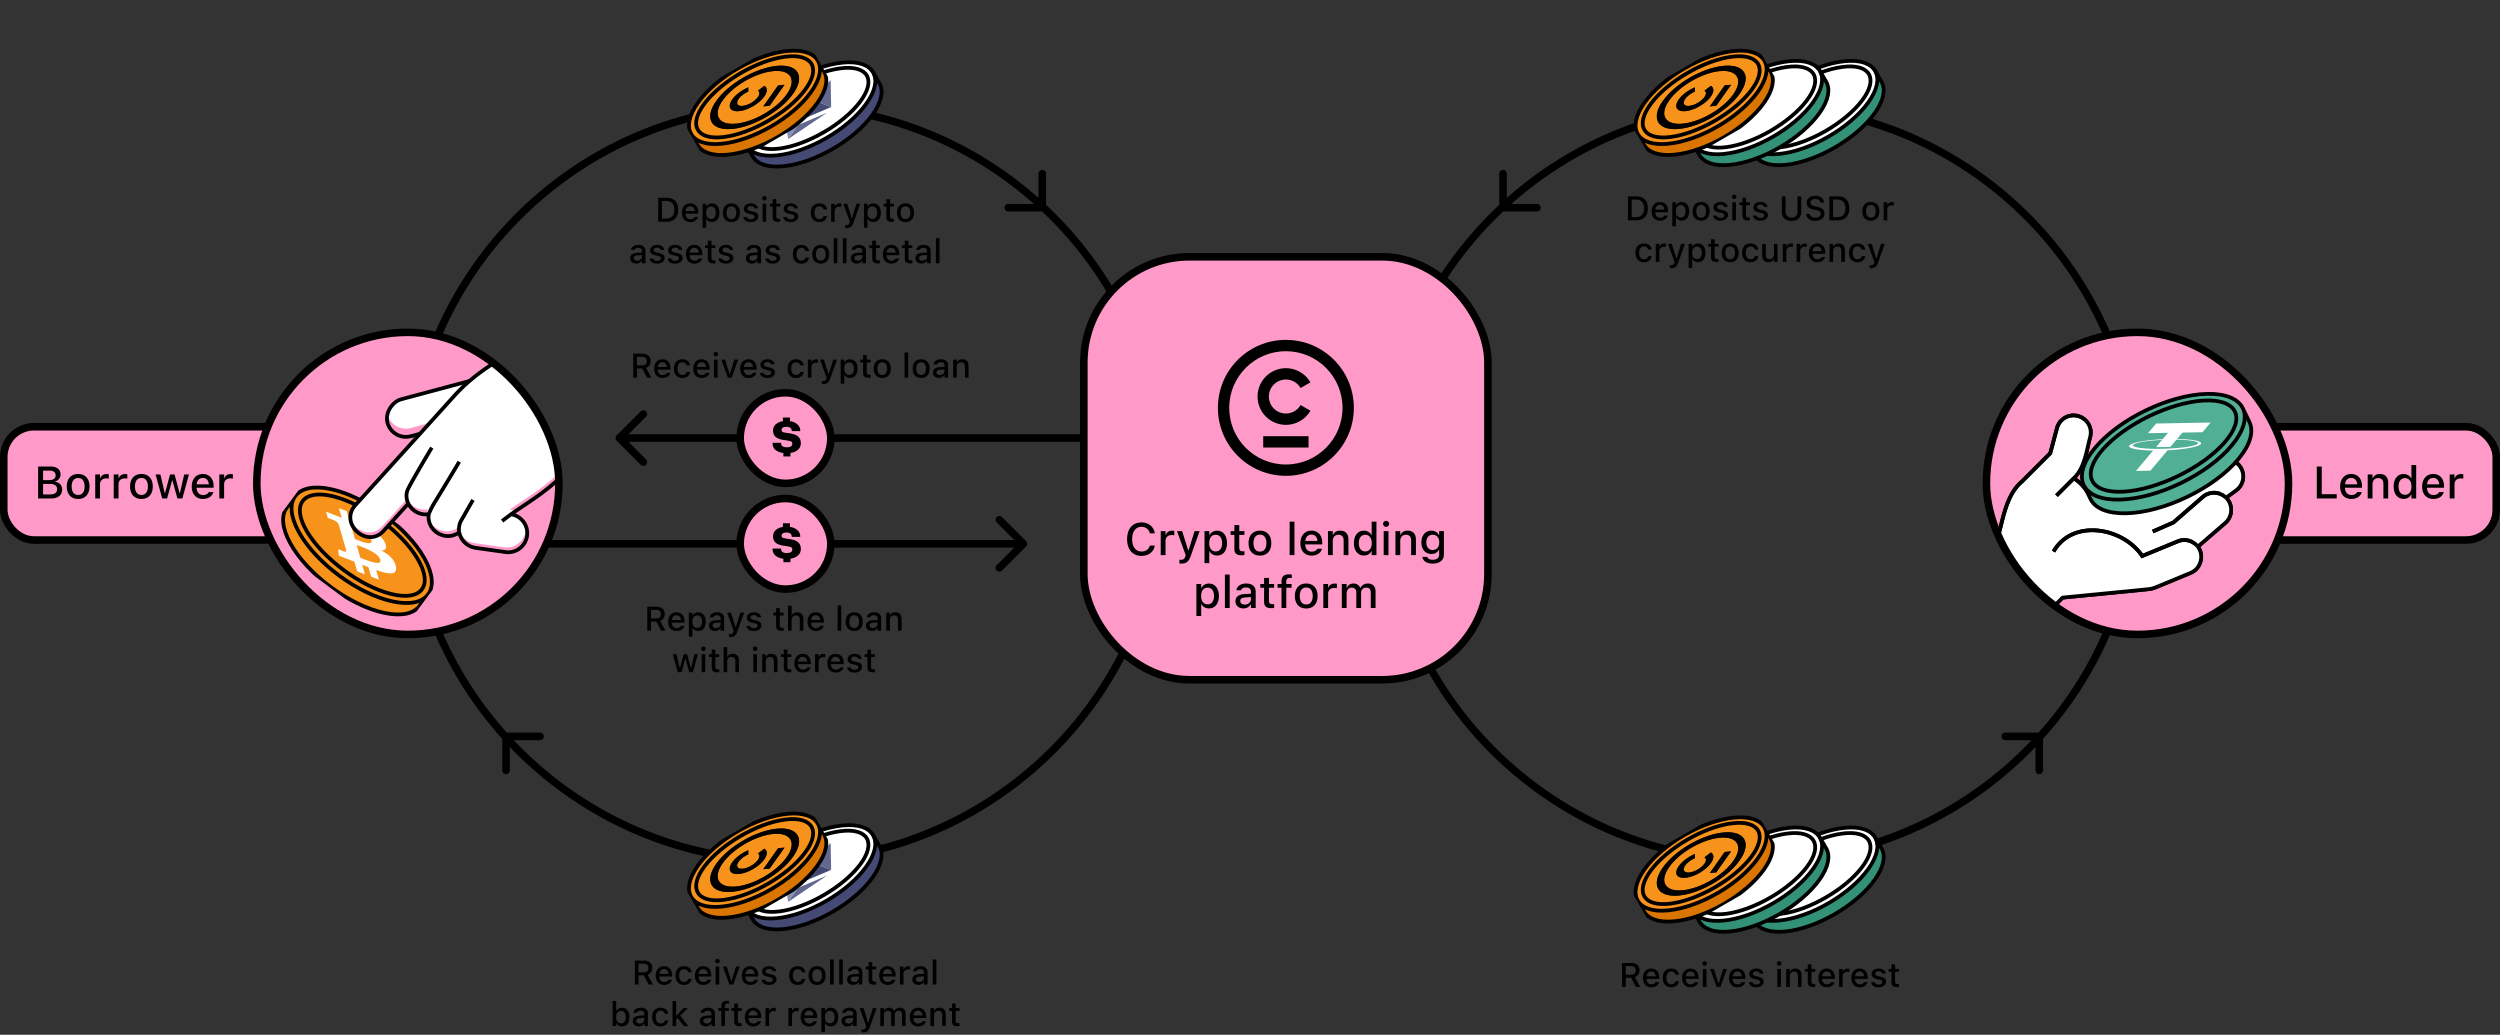<svg width="662" height="274" viewBox="0 0 662 274" fill="none" xmlns="http://www.w3.org/2000/svg"><rect x="0" y="0" width="662" height="274" fill="#333333" stroke="none"/><path fill-rule="evenodd" clip-rule="evenodd" d="M208 29c-54.676 0-99 44.324-99 99 0 25.356 9.532 48.485 25.208 66H143a1 1 0 010 2h-6.952c18.047 19.089 43.609 31 71.952 31 54.676 0 99-44.324 99-99 0-28.368-11.932-53.95-31.051-72H267a1 1 0 010-2h6.766C256.28 38.448 233.243 29 208 29zm-73 168.8c18.388 19.226 44.296 31.2 73 31.2 55.781 0 101-45.219 101-101 0-29.1-12.307-55.326-32-73.757V46a1 1 0 00-2 0v6.42C257.172 36.605 233.707 27 208 27c-55.781 0-101 45.22-101 101 0 26.02 9.839 49.741 26 67.647V204a1 1 0 002 0v-6.2zM466 29c54.676 0 99 44.324 99 99 0 25.356-9.532 48.485-25.208 66H531a1 1 0 000 2h6.952c-18.047 19.089-43.609 31-71.952 31-54.676 0-99-44.324-99-99 0-28.368 11.932-53.95 31.051-72H407a1 1 0 000-2h-6.766C417.72 38.448 440.757 29 466 29zm73 168.8c-18.388 19.226-44.296 31.2-73 31.2-55.781 0-101-45.219-101-101 0-29.1 12.307-55.326 32-73.757V46a1 1 0 012 0v6.42C416.828 36.605 440.293 27 466 27c55.781 0 101 45.22 101 101 0 26.02-9.839 49.741-26 67.647V204a1 1 0 01-2 0v-6.2z" fill="#000"/><rect x="1" y="113" width="77" height="30" rx="8" fill="#FF99C8"/><path d="M10.094 132h3.474c1.805 0 2.889-.902 2.889-2.385v-.011c0-1.102-.762-1.911-1.904-2.034v-.099c.832-.141 1.482-.932 1.482-1.811v-.012c0-1.294-.955-2.103-2.543-2.103h-3.398V132zm3.094-7.383c.972 0 1.54.463 1.54 1.26v.012c0 .82-.603 1.254-1.763 1.254h-1.559v-2.526h1.781zm.04 3.528c1.237 0 1.887.468 1.887 1.376v.012c0 .908-.627 1.395-1.81 1.395h-1.899v-2.783h1.822zm7.465 3.978c1.864 0 3.006-1.248 3.006-3.299v-.012c0-2.05-1.148-3.298-3.006-3.298-1.863 0-3.011 1.254-3.011 3.298v.012c0 2.051 1.142 3.299 3.011 3.299zm0-1.061c-1.095 0-1.71-.826-1.71-2.238v-.012c0-1.412.615-2.238 1.71-2.238 1.09 0 1.711.826 1.711 2.238v.012c0 1.406-.62 2.238-1.71 2.238zm4.524.938h1.271v-3.803c0-.92.662-1.517 1.635-1.517.24 0 .457.029.686.076v-1.172a2.813 2.813 0 00-.557-.059c-.85 0-1.441.399-1.67 1.073h-.094v-.961h-1.271V132zm4.898 0h1.272v-3.803c0-.92.662-1.517 1.635-1.517.24 0 .456.029.685.076v-1.172a2.812 2.812 0 00-.557-.059c-.85 0-1.441.399-1.67 1.073h-.093v-.961h-1.272V132zm7.336.123c1.864 0 3.006-1.248 3.006-3.299v-.012c0-2.05-1.148-3.298-3.006-3.298-1.863 0-3.011 1.254-3.011 3.298v.012c0 2.051 1.142 3.299 3.011 3.299zm0-1.061c-1.096 0-1.71-.826-1.71-2.238v-.012c0-1.412.614-2.238 1.71-2.238 1.09 0 1.711.826 1.711 2.238v.012c0 1.406-.621 2.238-1.71 2.238zm5.502.938h1.295l1.313-4.746h.1L46.977 132h1.307l1.752-6.363h-1.26l-1.136 4.91h-.1l-1.313-4.91h-1.206l-1.313 4.91h-.094l-1.142-4.91h-1.278L42.953 132zm10.81.123c1.63 0 2.509-.937 2.72-1.775l.011-.053-1.224.006-.024.047c-.152.328-.639.732-1.453.732-1.049 0-1.717-.709-1.74-1.928h4.512v-.445c0-1.91-1.09-3.193-2.866-3.193-1.775 0-2.924 1.33-2.924 3.316v.006c0 2.016 1.125 3.287 2.989 3.287zm-.058-5.566c.861 0 1.5.55 1.6 1.687H52.07c.112-1.096.768-1.687 1.635-1.687zM58.076 132h1.272v-3.803c0-.92.662-1.517 1.634-1.517.24 0 .458.029.686.076v-1.172a2.814 2.814 0 00-.557-.059c-.85 0-1.441.399-1.67 1.073h-.093v-.961h-1.272V132z" fill="#000"/><rect x="1" y="113" width="77" height="30" rx="8" stroke="#000" stroke-width="2"/><rect x="596" y="113" width="65" height="30" rx="8" fill="#FF99C8"/><path d="M613.486 132h5.274v-1.131h-3.961v-7.324h-1.313V132zm9.17.123c1.629 0 2.508-.937 2.719-1.775l.012-.053-1.225.006-.023.047c-.153.328-.639.732-1.453.732-1.049 0-1.717-.709-1.741-1.928h4.512v-.445c0-1.91-1.09-3.193-2.865-3.193-1.776 0-2.924 1.33-2.924 3.316v.006c0 2.016 1.125 3.287 2.988 3.287zm-.058-5.566c.861 0 1.5.55 1.599 1.687h-3.234c.111-1.096.767-1.687 1.635-1.687zm4.371 5.443h1.271v-3.732c0-1.026.58-1.664 1.512-1.664s1.371.521 1.371 1.576V132h1.266v-4.119c0-1.518-.785-2.367-2.209-2.367-.926 0-1.535.41-1.846 1.09h-.094v-.967h-1.271V132zm9.515.105c.891 0 1.588-.41 1.957-1.107h.1V132h1.266v-8.859h-1.266v3.504h-.1c-.339-.686-1.084-1.12-1.957-1.12-1.617 0-2.636 1.272-2.636 3.287v.012c0 1.998 1.037 3.281 2.636 3.281zm.364-1.084c-1.067 0-1.705-.832-1.705-2.197v-.012c0-1.365.638-2.197 1.705-2.197 1.054 0 1.711.838 1.711 2.197v.012c0 1.36-.651 2.197-1.711 2.197zm7.523 1.102c1.629 0 2.508-.937 2.719-1.775l.012-.053-1.225.006-.023.047c-.153.328-.639.732-1.454.732-1.048 0-1.716-.709-1.74-1.928h4.512v-.445c0-1.91-1.09-3.193-2.865-3.193-1.776 0-2.924 1.33-2.924 3.316v.006c0 2.016 1.125 3.287 2.988 3.287zm-.059-5.566c.862 0 1.5.55 1.6 1.687h-3.234c.111-1.096.767-1.687 1.634-1.687zm4.372 5.443h1.271v-3.803c0-.92.662-1.517 1.635-1.517.24 0 .457.029.685.076v-1.172a2.808 2.808 0 00-.556-.059c-.85 0-1.442.399-1.67 1.073h-.094v-.961h-1.271V132z" fill="#000"/><rect x="596" y="113" width="65" height="30" rx="8" stroke="#000" stroke-width="2"/><g clip-path="url(#clip0_1287_186353)"><rect width="30.208" height="30.208" rx="15.104" transform="matrix(.996 -.091 -.586 .811 473.576 17.663)" fill="#fff"/><path d="M472.73 43.654c8.28-.797 18.898-6.942 23.715-13.725 2.401-3.38 2.907-6.282 1.786-8.243l-1.667-2.887c1.122 1.961.615 4.862-1.786 8.244-4.817 6.782-15.434 12.927-23.715 13.724-4.143.4-6.916-.616-8.049-2.579l1.666 2.887c1.134 1.963 3.907 2.978 8.05 2.58z" fill="#329177"/><path d="M496.564 18.799h0m-33.559 19.375l.009.014m33.55-19.389l1.667 2.887c1.121 1.96.615 4.862-1.786 8.243-4.817 6.783-15.435 12.928-23.715 13.725-4.143.399-6.916-.616-8.05-2.58l-1.666-2.886m33.55-19.389c1.122 1.961.615 4.862-1.786 8.244-4.817 6.782-15.434 12.927-23.715 13.724-4.143.4-6.916-.616-8.049-2.579m33.55-19.389c-1.129-1.973-3.905-2.994-8.058-2.594-8.281.797-18.899 6.942-23.715 13.725-2.407 3.39-2.91 6.297-1.777 8.258m24.872-20.467c7.307-.938 9.62 3.058 5.167 8.925-4.454 5.866-13.987 11.383-21.294 12.32-7.307.939-9.62-3.057-5.166-8.924 4.453-5.867 13.987-11.383 21.293-12.32z" stroke="#000"/></g><g clip-path="url(#clip1_1287_186353)"><rect width="30.208" height="30.208" rx="15.104" transform="matrix(.996 -.091 -.586 .811 458.936 17.663)" fill="#fff"/><path d="M458.089 43.654c8.281-.797 18.898-6.942 23.715-13.725 2.401-3.38 2.908-6.282 1.786-8.243l-1.667-2.887c1.122 1.961.616 4.862-1.785 8.244-4.817 6.782-15.435 12.927-23.716 13.724-4.142.4-6.915-.616-8.049-2.579l1.667 2.887c1.133 1.963 3.906 2.978 8.049 2.58z" fill="#329177"/><path d="M481.923 18.799h0m-33.558 19.375l.008.014m33.55-19.389l1.667 2.887c1.122 1.96.615 4.862-1.786 8.243-4.817 6.783-15.434 12.928-23.715 13.725-4.143.399-6.916-.616-8.049-2.58l-1.667-2.886m33.55-19.389c1.122 1.961.616 4.862-1.785 8.244-4.817 6.782-15.435 12.927-23.716 13.724-4.142.4-6.915-.616-8.049-2.579m33.55-19.389c-1.128-1.973-3.905-2.994-8.058-2.594-8.281.797-18.898 6.942-23.715 13.725-2.407 3.39-2.91 6.297-1.777 8.258m24.873-20.467c7.306-.938 9.619 3.058 5.166 8.925-4.454 5.866-13.987 11.383-21.294 12.32-7.306.939-9.619-3.057-5.166-8.924 4.453-5.867 13.987-11.383 21.294-12.32z" stroke="#000"/></g><g clip-path="url(#clip2_1287_186353)"><g clip-path="url(#clip3_1287_186353)"><rect width="30.208" height="30.208" rx="15.104" transform="matrix(.577 -.817 .996 -.094 426.73 39.535)" fill="#F7931A"/><g style="mix-blend-mode:overlay" fill="#000"><path fill-rule="evenodd" clip-rule="evenodd" d="M458.971 24.99c2.717-3.844 1.12-6.603-3.566-6.163-4.686.44-10.687 3.914-13.403 7.758-2.717 3.843-1.12 6.602 3.566 6.162 4.686-.44 10.687-3.914 13.403-7.758zm1.697-.16c3.26-4.613 1.344-7.923-4.279-7.395-5.623.529-12.825 4.697-16.084 9.31-3.26 4.612-1.344 7.922 4.279 7.394 5.624-.529 12.825-4.697 16.084-9.31z"/><path d="M453.041 22.733c.538.308.752.84.609 1.513-.143.675-.634 1.453-1.399 2.216-.765.763-1.759 1.466-2.83 2.003-1.07.535-2.157.874-3.091.961-.934.088-1.663-.08-2.074-.476-.412-.397-.482-1-.201-1.718.281-.717.899-1.507 1.756-2.249a11.616 11.616 0 012.987-1.85l-.003 1.125a6.944 6.944 0 00-1.792 1.11c-.515.445-.885.92-1.054 1.35-.169.43-.126.793.12 1.03.247.239.685.34 1.245.286.56-.052 1.212-.255 1.855-.577a6.668 6.668 0 001.697-1.201c.459-.458.754-.925.84-1.33.086-.404-.043-.723-.366-.907l1.701-1.285zm-.279 5.439l3.934-5.568 1.697-.16-3.934 5.569-1.697.16z"/></g><g opacity=".75" fill="#000"><path fill-rule="evenodd" clip-rule="evenodd" d="M458.971 24.99c2.717-3.844 1.12-6.603-3.566-6.163-4.686.44-10.687 3.914-13.403 7.758-2.717 3.843-1.12 6.602 3.566 6.162 4.686-.44 10.687-3.914 13.403-7.758zm1.697-.16c3.26-4.613 1.344-7.923-4.279-7.395-5.623.529-12.825 4.697-16.084 9.31-3.26 4.612-1.344 7.922 4.279 7.394 5.624-.529 12.825-4.697 16.084-9.31z"/><path d="M453.041 22.733c.538.308.752.84.609 1.513-.143.675-.634 1.453-1.399 2.216-.765.763-1.759 1.466-2.83 2.003-1.07.535-2.157.874-3.091.961-.934.088-1.663-.08-2.074-.476-.412-.397-.482-1-.201-1.718.281-.717.899-1.507 1.756-2.249a11.616 11.616 0 012.987-1.85l-.003 1.125a6.944 6.944 0 00-1.792 1.11c-.515.445-.885.92-1.054 1.35-.169.43-.126.793.12 1.03.247.239.685.34 1.245.286.56-.052 1.212-.255 1.855-.577a6.668 6.668 0 001.697-1.201c.459-.458.754-.925.84-1.33.086-.404-.043-.723-.366-.907l1.701-1.285zm-.279 5.439l3.934-5.568 1.697-.16-3.934 5.569-1.697.16z"/></g><path d="M443.39 40.955c8.281-.797 18.898-6.942 23.715-13.725 2.401-3.381 2.907-6.282 1.786-8.244l-1.667-2.886c1.122 1.96.615 4.862-1.786 8.243-4.816 6.783-15.434 12.928-23.715 13.725-4.142.399-6.915-.616-8.049-2.58l1.666 2.888c1.134 1.963 3.907 2.978 8.05 2.579z" fill="#D97500"/><path d="M467.224 16.1h0m-33.559 19.374l.009.015m33.55-19.39l1.667 2.887c1.121 1.962.615 4.863-1.786 8.244-4.817 6.783-15.434 12.927-23.715 13.725-4.143.399-6.916-.616-8.05-2.58l-1.666-2.886m33.55-19.39c1.122 1.962.615 4.863-1.786 8.244-4.816 6.783-15.434 12.928-23.715 13.725-4.142.399-6.915-.616-8.049-2.58m33.55-19.388c-1.129-1.973-3.905-2.994-8.058-2.594-8.281.797-18.898 6.942-23.715 13.725-2.407 3.39-2.91 6.297-1.777 8.258m24.872-20.467c7.307-.938 9.62 3.058 5.167 8.924-4.454 5.867-13.987 11.384-21.294 12.321-7.307.938-9.62-3.057-5.166-8.924 4.453-5.867 13.987-11.383 21.293-12.321z" stroke="#000"/></g></g><path d="M431.085 58.34h2.29c1.89 0 2.984-1.169 2.984-3.181v-.01c0-1.99-1.103-3.15-2.984-3.15h-2.29v6.341zm.985-.848v-4.645h1.195c1.314 0 2.092.857 2.092 2.316v.009c0 1.472-.765 2.32-2.092 2.32h-1.195zm7.519.94c1.222 0 1.881-.703 2.039-1.331l.009-.04-.919.005-.017.035c-.115.246-.479.55-1.09.55-.787 0-1.288-.533-1.305-1.447h3.383v-.334c0-1.432-.817-2.395-2.148-2.395-1.332 0-2.193.998-2.193 2.488v.004c0 1.512.843 2.465 2.241 2.465zm-.044-4.174c.646 0 1.125.413 1.2 1.265h-2.426c.083-.822.576-1.265 1.226-1.265zm3.278 5.673h.954v-2.347h.07c.255.514.813.835 1.468.835 1.213 0 1.977-.949 1.977-2.46v-.01c0-1.502-.773-2.465-1.977-2.465-.668 0-1.191.312-1.468.835h-.07v-.751h-.954v6.363zm2.224-2.325c-.796 0-1.288-.628-1.288-1.648v-.008c0-1.02.492-1.648 1.288-1.648.795 0 1.274.62 1.274 1.648v.008c0 1.024-.479 1.648-1.274 1.648zm5.414.826c1.397 0 2.254-.936 2.254-2.474v-.008c0-1.539-.861-2.475-2.254-2.475-1.398 0-2.259.94-2.259 2.475v.008c0 1.538.857 2.474 2.259 2.474zm0-.795c-.822 0-1.283-.62-1.283-1.679v-.008c0-1.06.461-1.68 1.283-1.68.817 0 1.283.62 1.283 1.68v.008c0 1.055-.466 1.68-1.283 1.68zm5.128.795c1.134 0 1.978-.602 1.978-1.485v-.009c0-.69-.44-1.08-1.358-1.296l-.756-.171c-.536-.128-.756-.312-.756-.611v-.009c0-.382.378-.642.901-.642.536 0 .875.25.967.585v.009h.91v-.005c-.084-.778-.783-1.323-1.872-1.323-1.082 0-1.855.598-1.855 1.429v.004c0 .699.418 1.108 1.318 1.314l.761.176c.553.127.777.33.777.628v.009c0 .391-.408.66-.997.66-.567 0-.914-.242-1.033-.603l-.004-.004h-.954v.004c.092.8.822 1.34 1.973 1.34zm3.613-5.717a.6.6 0 00.597-.593.598.598 0 00-1.195 0c0 .325.268.593.598.593zm-.479 5.625h.949v-4.772h-.949v4.772zm4.139.031c.185 0 .361-.022.514-.048v-.76a3.123 3.123 0 01-.36.017c-.47 0-.663-.211-.663-.725v-2.536h1.023v-.751h-1.023v-1.204h-.972v1.204h-.747v.751h.747v2.764c0 .919.431 1.288 1.481 1.288zm3.292.061c1.134 0 1.977-.602 1.977-1.485v-.009c0-.69-.439-1.08-1.358-1.296l-.755-.171c-.537-.128-.756-.312-.756-.611v-.009c0-.382.378-.642.901-.642.536 0 .874.25.966.585v.009h.91v-.005c-.083-.778-.782-1.323-1.872-1.323-1.081 0-1.855.598-1.855 1.429v.004c0 .699.418 1.108 1.319 1.314l.76.176c.554.127.778.33.778.628v.009c0 .391-.409.66-.998.66-.567 0-.914-.242-1.032-.603l-.005-.004h-.953v.004c.092.8.821 1.34 1.973 1.34zm8.248.062c1.596 0 2.567-.945 2.567-2.338V52h-.985v4.082c0 .919-.571 1.543-1.582 1.543-1.01 0-1.586-.624-1.586-1.543V52h-.984v4.157c0 1.393.98 2.338 2.57 2.338zm6.298 0c1.476 0 2.421-.756 2.421-1.969v-.004c0-.94-.545-1.477-1.876-1.762l-.69-.154c-.822-.176-1.156-.483-1.156-.954v-.004c0-.598.549-.945 1.292-.945.769-.004 1.266.374 1.349.892l.009.057h.953l-.004-.061c-.07-.985-.949-1.745-2.294-1.745-1.345 0-2.294.756-2.298 1.85v.005c0 .936.553 1.533 1.841 1.806l.694.15c.84.18 1.183.496 1.183.983v.005c0 .589-.576.993-1.385.993-.848 0-1.459-.37-1.511-.945l-.005-.048h-.967l.005.057c.088 1.068 1.006 1.793 2.439 1.793zm3.717-.154h2.29c1.89 0 2.984-1.169 2.984-3.181v-.01c0-1.99-1.103-3.15-2.984-3.15h-2.29v6.341zm.985-.848v-4.645h1.195c1.314 0 2.092.857 2.092 2.316v.009c0 1.472-.765 2.32-2.092 2.32h-1.195zm9.997.94c1.398 0 2.255-.936 2.255-2.474v-.008c0-1.539-.862-2.475-2.255-2.475-1.397 0-2.258.94-2.258 2.475v.008c0 1.538.857 2.474 2.258 2.474zm0-.795c-.821 0-1.283-.62-1.283-1.679v-.008c0-1.06.462-1.68 1.283-1.68.818 0 1.284.62 1.284 1.68v.008c0 1.055-.466 1.68-1.284 1.68zm3.393.703h.954v-2.852c0-.69.496-1.138 1.226-1.138.18 0 .342.022.514.057v-.879a2.101 2.101 0 00-.418-.044c-.637 0-1.081.3-1.252.804h-.07v-.72h-.954v4.772zm-63.47 11.093c1.182 0 1.863-.638 2.034-1.565l.009-.04h-.914l-.009.022c-.153.515-.523.787-1.12.787-.787 0-1.275-.641-1.275-1.696v-.009c0-1.028.479-1.661 1.275-1.661.633 0 1.019.351 1.125.822l.004.013.914-.005v-.022c-.132-.927-.848-1.603-2.048-1.603-1.393 0-2.241.944-2.241 2.456v.009c0 1.542.853 2.492 2.246 2.492zm3.124-.093h.954v-2.852c0-.69.496-1.138 1.226-1.138.18 0 .343.022.514.057v-.879a2.099 2.099 0 00-.417-.044c-.638 0-1.081.3-1.253.805h-.07v-.721h-.954v4.772zm4.096 1.679c.967 0 1.45-.356 1.854-1.494l1.776-4.957h-1.002l-1.191 3.814h-.083l-1.196-3.814h-1.028l1.731 4.777-.07.246c-.141.483-.409.672-.853.672-.109 0-.228-.004-.32-.017v.75c.123.014.263.023.382.023zm4.597-.088h.953v-2.347h.071c.254.514.813.835 1.467.835 1.213 0 1.978-.949 1.978-2.46v-.01c0-1.502-.774-2.465-1.978-2.465-.668 0-1.191.312-1.467.835h-.071v-.751h-.953v6.363zm2.223-2.325c-.795 0-1.287-.628-1.287-1.648v-.008c0-1.02.492-1.648 1.287-1.648.796 0 1.275.62 1.275 1.648v.008c0 1.024-.479 1.648-1.275 1.648zm5.195.765c.184 0 .36-.022.514-.048v-.76a3.152 3.152 0 01-.361.017c-.47 0-.663-.211-.663-.725v-2.536h1.024v-.751h-1.024v-1.204h-.971v1.204h-.747v.751h.747v2.764c0 .919.43 1.288 1.481 1.288zm3.594.062c1.398 0 2.255-.937 2.255-2.475v-.008c0-1.538-.862-2.475-2.255-2.475-1.397 0-2.258.94-2.258 2.475v.008c0 1.538.857 2.475 2.258 2.475zm0-.796c-.821 0-1.283-.62-1.283-1.679v-.008c0-1.06.462-1.68 1.283-1.68.818 0 1.284.62 1.284 1.68v.008c0 1.055-.466 1.68-1.284 1.68zm5.401.796c1.182 0 1.864-.638 2.035-1.565l.009-.04h-.914l-.009.022c-.154.515-.523.787-1.121.787-.786 0-1.274-.641-1.274-1.696v-.009c0-1.028.479-1.661 1.274-1.661.633 0 1.02.351 1.125.822l.005.013.914-.005v-.022c-.132-.927-.848-1.603-2.048-1.603-1.393 0-2.241.944-2.241 2.456v.009c0 1.542.852 2.492 2.245 2.492zm4.716 0c.694 0 1.177-.3 1.406-.814h.075v.721h.949v-4.772h-.949v2.8c0 .768-.409 1.247-1.174 1.247-.699 0-.989-.391-.989-1.182v-2.865h-.953v3.09c0 1.129.558 1.775 1.635 1.775zm3.805-.093h.954v-2.852c0-.69.496-1.138 1.226-1.138.18 0 .343.022.514.057v-.879a2.099 2.099 0 00-.417-.044c-.638 0-1.081.3-1.253.805h-.07v-.721h-.954v4.772zm3.674 0h.954v-2.852c0-.69.496-1.138 1.226-1.138.18 0 .343.022.514.057v-.879a2.101 2.101 0 00-.418-.044c-.637 0-1.081.3-1.252.805h-.07v-.721h-.954v4.772zm5.484.093c1.222 0 1.881-.704 2.04-1.332l.008-.04-.918.005-.018.035c-.114.246-.479.55-1.09.55-.786 0-1.287-.532-1.305-1.447h3.384v-.333c0-1.433-.817-2.395-2.149-2.395-1.331 0-2.193.997-2.193 2.487v.004c0 1.512.844 2.466 2.241 2.466zm-.043-4.175c.645 0 1.124.413 1.199 1.265h-2.426c.084-.822.576-1.265 1.227-1.265zm3.278 4.082h.953v-2.8c0-.768.435-1.247 1.134-1.247.699 0 1.029.391 1.029 1.182v2.865h.949v-3.09c0-1.137-.589-1.775-1.657-1.775-.694 0-1.151.308-1.384.818h-.071v-.725h-.953v4.772zm7.405.093c1.182 0 1.863-.638 2.034-1.565l.009-.04H493l-.009.022c-.154.515-.523.787-1.12.787-.787 0-1.275-.641-1.275-1.696v-.009c0-1.028.479-1.661 1.275-1.661.632 0 1.019.351 1.125.822l.004.013.914-.005v-.022c-.132-.927-.848-1.603-2.048-1.603-1.393 0-2.241.944-2.241 2.456v.009c0 1.542.853 2.492 2.246 2.492zm3.59 1.586c.967 0 1.45-.356 1.854-1.494l1.776-4.957h-1.002l-1.191 3.814h-.084l-1.195-3.814h-1.028l1.731 4.777-.07.246c-.141.483-.409.672-.853.672-.109 0-.228-.004-.32-.017v.75c.123.014.263.023.382.023z" fill="#000"/><g clip-path="url(#clip4_1287_186353)"><rect width="30.208" height="30.208" rx="15.104" transform="matrix(.996 -.091 -.586 .811 473.576 220.663)" fill="#fff"/><path d="M472.73 246.654c8.28-.797 18.898-6.942 23.715-13.725 2.401-3.381 2.907-6.282 1.786-8.243l-1.667-2.887c1.122 1.961.615 4.862-1.786 8.243-4.817 6.783-15.434 12.928-23.715 13.725-4.143.399-6.916-.616-8.049-2.579l1.666 2.887c1.134 1.963 3.907 2.978 8.05 2.579z" fill="#329177"/><path d="M496.564 221.799h0m-33.559 19.375l.009.014m33.55-19.389l1.667 2.887c1.121 1.961.615 4.862-1.786 8.243-4.817 6.783-15.435 12.928-23.715 13.725-4.143.399-6.916-.616-8.05-2.579l-1.666-2.887m33.55-19.389c1.122 1.961.615 4.862-1.786 8.243-4.817 6.783-15.434 12.928-23.715 13.725-4.143.399-6.916-.616-8.049-2.579m33.55-19.389c-1.129-1.973-3.905-2.994-8.058-2.594-8.281.797-18.899 6.942-23.715 13.725-2.407 3.389-2.91 6.297-1.777 8.258m24.872-20.467c7.307-.938 9.62 3.058 5.167 8.925-4.454 5.866-13.987 11.383-21.294 12.321-7.307.938-9.62-3.058-5.166-8.925 4.453-5.867 13.987-11.383 21.293-12.321z" stroke="#000"/></g><g clip-path="url(#clip5_1287_186353)"><rect width="30.208" height="30.208" rx="15.104" transform="matrix(.996 -.091 -.586 .811 458.936 220.663)" fill="#fff"/><path d="M458.089 246.654c8.281-.797 18.898-6.942 23.715-13.725 2.401-3.381 2.908-6.282 1.786-8.243l-1.667-2.887c1.122 1.961.616 4.862-1.785 8.243-4.817 6.783-15.435 12.928-23.716 13.725-4.142.399-6.915-.616-8.049-2.579l1.667 2.887c1.133 1.963 3.906 2.978 8.049 2.579z" fill="#329177"/><path d="M481.923 221.799h0m-33.558 19.375l.008.014m33.55-19.389l1.667 2.887c1.122 1.961.615 4.862-1.786 8.243-4.817 6.783-15.434 12.928-23.715 13.725-4.143.399-6.916-.616-8.049-2.579l-1.667-2.887m33.55-19.389c1.122 1.961.616 4.862-1.785 8.243-4.817 6.783-15.435 12.928-23.716 13.725-4.142.399-6.915-.616-8.049-2.579m33.55-19.389c-1.128-1.973-3.905-2.994-8.058-2.594-8.281.797-18.898 6.942-23.715 13.725-2.407 3.389-2.91 6.297-1.777 8.258m24.873-20.467c7.306-.938 9.619 3.058 5.166 8.925-4.454 5.866-13.987 11.383-21.294 12.321-7.306.938-9.619-3.058-5.166-8.925 4.453-5.867 13.987-11.383 21.294-12.321z" stroke="#000"/></g><g clip-path="url(#clip6_1287_186353)"><g clip-path="url(#clip7_1287_186353)"><rect width="30.208" height="30.208" rx="15.104" transform="matrix(.577 -.817 .996 -.094 426.73 242.535)" fill="#F7931A"/><g style="mix-blend-mode:overlay" fill="#000"><path fill-rule="evenodd" clip-rule="evenodd" d="M458.971 227.989c2.717-3.843 1.12-6.602-3.566-6.162-4.686.441-10.687 3.914-13.403 7.758-2.717 3.843-1.12 6.602 3.566 6.162 4.686-.441 10.687-3.914 13.403-7.758zm1.697-.159c3.26-4.613 1.344-7.923-4.279-7.395-5.623.529-12.825 4.697-16.084 9.309-3.26 4.613-1.344 7.923 4.279 7.395 5.624-.529 12.825-4.697 16.084-9.309z"/><path d="M453.041 225.734c.538.307.752.838.609 1.512-.143.675-.634 1.453-1.399 2.216-.765.763-1.759 1.467-2.83 2.003-1.07.536-2.157.874-3.091.961-.934.088-1.663-.079-2.074-.476-.412-.397-.482-1-.201-1.718.281-.717.899-1.507 1.756-2.249a11.624 11.624 0 012.987-1.851l-.003 1.126a6.93 6.93 0 00-1.792 1.111c-.515.444-.885.919-1.054 1.349-.169.43-.126.793.12 1.031.247.238.685.338 1.245.285.56-.052 1.212-.255 1.855-.577a6.666 6.666 0 001.697-1.201c.459-.458.754-.925.84-1.329.086-.405-.043-.724-.366-.908l1.701-1.285zm-.279 5.438l3.934-5.568 1.697-.159-3.934 5.568-1.697.159z"/></g><g opacity=".75" fill="#000"><path fill-rule="evenodd" clip-rule="evenodd" d="M458.971 227.989c2.717-3.843 1.12-6.602-3.566-6.162-4.686.441-10.687 3.914-13.403 7.758-2.717 3.843-1.12 6.602 3.566 6.162 4.686-.441 10.687-3.914 13.403-7.758zm1.697-.159c3.26-4.613 1.344-7.923-4.279-7.395-5.623.529-12.825 4.697-16.084 9.309-3.26 4.613-1.344 7.923 4.279 7.395 5.624-.529 12.825-4.697 16.084-9.309z"/><path d="M453.041 225.734c.538.307.752.838.609 1.512-.143.675-.634 1.453-1.399 2.216-.765.763-1.759 1.467-2.83 2.003-1.07.536-2.157.874-3.091.961-.934.088-1.663-.079-2.074-.476-.412-.397-.482-1-.201-1.718.281-.717.899-1.507 1.756-2.249a11.624 11.624 0 012.987-1.851l-.003 1.126a6.93 6.93 0 00-1.792 1.111c-.515.444-.885.919-1.054 1.349-.169.43-.126.793.12 1.031.247.238.685.338 1.245.285.56-.052 1.212-.255 1.855-.577a6.666 6.666 0 001.697-1.201c.459-.458.754-.925.84-1.329.086-.405-.043-.724-.366-.908l1.701-1.285zm-.279 5.438l3.934-5.568 1.697-.159-3.934 5.568-1.697.159z"/></g><path d="M443.39 243.955c8.281-.798 18.898-6.942 23.715-13.725 2.401-3.381 2.907-6.283 1.786-8.244l-1.667-2.886c1.122 1.961.615 4.862-1.786 8.243-4.816 6.783-15.434 12.928-23.715 13.725-4.142.399-6.915-.616-8.049-2.579l1.666 2.887c1.134 1.963 3.907 2.978 8.05 2.579z" fill="#D97500"/><path d="M467.224 219.099v.001m-33.559 19.374l.009.015m33.55-19.389l1.667 2.886c1.121 1.961.615 4.863-1.786 8.244-4.817 6.783-15.434 12.927-23.715 13.725-4.143.399-6.916-.616-8.05-2.579l-1.666-2.887m33.55-19.389c1.122 1.961.615 4.862-1.786 8.243-4.816 6.783-15.434 12.928-23.715 13.725-4.142.399-6.915-.616-8.049-2.579m33.55-19.389c-1.129-1.973-3.905-2.994-8.058-2.594-8.281.797-18.898 6.942-23.715 13.725-2.407 3.389-2.91 6.297-1.777 8.258m24.872-20.467c7.307-.938 9.62 3.058 5.167 8.924-4.454 5.867-13.987 11.383-21.294 12.321-7.307.938-9.62-3.057-5.166-8.924 4.453-5.867 13.987-11.383 21.293-12.321z" stroke="#000"/></g></g><path d="M429.525 261.34h.985v-2.439h1.388l1.292 2.439h1.139l-1.424-2.593c.773-.259 1.23-.953 1.23-1.806v-.009c0-1.177-.808-1.933-2.109-1.933h-2.501v6.341zm.985-3.239v-2.276h1.388c.761 0 1.227.431 1.227 1.134v.009c0 .72-.44 1.133-1.196 1.133h-1.419zm6.781 3.331c1.221 0 1.88-.703 2.039-1.331l.008-.04-.918.005-.018.035c-.114.246-.479.549-1.09.549-.786 0-1.287-.531-1.305-1.446h3.384v-.334c0-1.432-.817-2.395-2.149-2.395-1.331 0-2.193.998-2.193 2.488v.004c0 1.512.844 2.465 2.242 2.465zm-.044-4.174c.646 0 1.125.413 1.199 1.265h-2.425c.083-.821.575-1.265 1.226-1.265zm5.286 4.174c1.182 0 1.863-.637 2.035-1.564l.009-.04h-.914l-.009.022c-.154.515-.523.787-1.121.787-.786 0-1.274-.642-1.274-1.696v-.009c0-1.028.479-1.661 1.274-1.661.633 0 1.02.351 1.125.822l.005.013.914-.005v-.022c-.132-.927-.848-1.604-2.048-1.604-1.393 0-2.241.945-2.241 2.457v.009c0 1.542.852 2.491 2.245 2.491zm5.129 0c1.221 0 1.88-.703 2.039-1.331l.008-.04-.918.005-.018.035c-.114.246-.479.549-1.089.549-.787 0-1.288-.531-1.306-1.446h3.384v-.334c0-1.432-.817-2.395-2.149-2.395-1.331 0-2.193.998-2.193 2.488v.004c0 1.512.844 2.465 2.242 2.465zm-.044-4.174c.646 0 1.125.413 1.199 1.265h-2.425c.083-.821.575-1.265 1.226-1.265zm3.775-1.543a.6.6 0 00.597-.593.598.598 0 00-1.195 0c0 .325.268.593.598.593zm-.479 5.625h.949v-4.772h-.949v4.772zm3.651 0h1.016l1.722-4.772h-1.002l-1.186 3.805h-.075l-1.191-3.805h-1.011l1.727 4.772zm5.516.092c1.221 0 1.88-.703 2.039-1.331l.008-.04-.918.005-.018.035c-.114.246-.479.549-1.089.549-.787 0-1.288-.531-1.306-1.446h3.384v-.334c0-1.432-.817-2.395-2.149-2.395-1.331 0-2.193.998-2.193 2.488v.004c0 1.512.844 2.465 2.242 2.465zm-.044-4.174c.646 0 1.125.413 1.199 1.265h-2.425c.083-.821.575-1.265 1.226-1.265zm5.014 4.174c1.134 0 1.977-.602 1.977-1.485v-.009c0-.69-.439-1.081-1.358-1.296l-.755-.171c-.537-.128-.756-.312-.756-.611v-.009c0-.382.378-.642.901-.642.536 0 .874.251.966.585v.009h.91v-.005c-.083-.778-.782-1.323-1.872-1.323-1.081 0-1.855.598-1.855 1.429v.004c0 .699.418 1.108 1.319 1.314l.76.176c.554.127.778.329.778.628v.009c0 .391-.409.659-.998.659-.567 0-.914-.241-1.032-.602l-.005-.004h-.953v.004c.092.8.821 1.34 1.973 1.34zm6.073-5.717a.6.6 0 00.598-.593.598.598 0 00-1.196 0c0 .325.268.593.598.593zm-.479 5.625h.949v-4.772h-.949v4.772zm2.338 0h.954v-2.799c0-.769.435-1.248 1.133-1.248.699 0 1.029.391 1.029 1.182v2.865h.949v-3.089c0-1.138-.589-1.776-1.657-1.776-.694 0-1.151.308-1.384.818h-.07v-.725h-.954v4.772zm7.198.031c.185 0 .361-.022.514-.048v-.761a2.96 2.96 0 01-.36.018c-.47 0-.664-.211-.664-.725v-2.536h1.024v-.751h-1.024v-1.204h-.971v1.204h-.747v.751h.747v2.764c0 .919.431 1.288 1.481 1.288zm3.577.061c1.222 0 1.881-.703 2.039-1.331l.009-.04-.918.005-.018.035c-.114.246-.479.549-1.09.549-.786 0-1.287-.531-1.305-1.446h3.384v-.334c0-1.432-.817-2.395-2.149-2.395s-2.193.998-2.193 2.488v.004c0 1.512.844 2.465 2.241 2.465zm-.044-4.174c.646 0 1.125.413 1.2 1.265h-2.426c.084-.821.576-1.265 1.226-1.265zm3.279 4.082h.953v-2.852c0-.69.497-1.138 1.226-1.138.181 0 .343.022.515.057v-.879a2.1 2.1 0 00-.418-.044c-.637 0-1.081.299-1.252.804h-.071v-.72h-.953v4.772zm5.484.092c1.222 0 1.881-.703 2.039-1.331l.009-.04-.919.005-.017.035c-.114.246-.479.549-1.09.549-.787 0-1.288-.531-1.305-1.446h3.384v-.334c0-1.432-.818-2.395-2.149-2.395-1.332 0-2.193.998-2.193 2.488v.004c0 1.512.844 2.465 2.241 2.465zm-.044-4.174c.646 0 1.125.413 1.2 1.265h-2.426c.084-.821.576-1.265 1.226-1.265zm5.014 4.174c1.134 0 1.978-.602 1.978-1.485v-.009c0-.69-.44-1.081-1.358-1.296l-.756-.171c-.536-.128-.756-.312-.756-.611v-.009c0-.382.378-.642.901-.642.536 0 .875.251.967.585v.009h.91v-.005c-.084-.778-.783-1.323-1.873-1.323-1.081 0-1.854.598-1.854 1.429v.004c0 .699.417 1.108 1.318 1.314l.761.176c.553.127.777.329.777.628v.009c0 .391-.408.659-.997.659-.567 0-.914-.241-1.033-.602l-.004-.004h-.954v.004c.092.8.822 1.34 1.973 1.34zm4.883-.061c.184 0 .36-.022.514-.048v-.761a2.977 2.977 0 01-.361.018c-.47 0-.663-.211-.663-.725v-2.536h1.024v-.751h-1.024v-1.204h-.971v1.204h-.747v.751h.747v2.764c0 .919.43 1.288 1.481 1.288z" fill="#000"/><g clip-path="url(#clip8_1287_186353)"><rect width="30.208" height="30.208" rx="15.104" transform="matrix(.996 -.091 -.586 .811 208.227 220.036)" fill="#fff"/><path fill-rule="evenodd" clip-rule="evenodd" d="M219.58 223.597l.369-.352.138 7.097-7.597 3.231 7.593-3.229-4.131-1.568-3.463 4.795-.05-.087 7.141-9.887z" fill="#636890"/><path d="M211.414 235.065l-.119.076-2.544 3.521-.05.159 10.312-6.985-7.599 3.229z" fill="#636890"/><path d="M208.699 238.821l2.713-3.755-3.68-2.194.967 5.949z" fill="#8992B1"/><path fill-rule="evenodd" clip-rule="evenodd" d="M208.811 231.378l11.137-8.132-3.993 5.528-3.466 4.799 3.465-4.798-7.143 2.604v-.001z" fill="#8992B1"/><path d="M208.81 231.379l3.678 2.195 3.466-4.799-7.144 2.604z" fill="#636890"/><path d="M212.487 233.574l7.597-3.231-4.131-1.567-3.466 4.798z" fill="#454A74"/><path d="M207.38 246.027c8.281-.797 18.898-6.942 23.715-13.725 2.401-3.381 2.908-6.282 1.786-8.243l-1.667-2.887c1.122 1.961.616 4.862-1.785 8.243-4.817 6.783-15.435 12.928-23.716 13.725-4.142.399-6.915-.616-8.049-2.579l1.667 2.887c1.133 1.963 3.906 2.978 8.049 2.579z" fill="#454A74"/><path d="M231.214 221.172h0m-33.558 19.375l.008.014m33.55-19.389l1.667 2.887c1.122 1.961.615 4.862-1.786 8.243-4.817 6.783-15.434 12.928-23.715 13.725-4.143.399-6.916-.616-8.049-2.579l-1.667-2.887m33.55-19.389c1.122 1.961.616 4.862-1.785 8.243-4.817 6.783-15.435 12.928-23.716 13.725-4.142.399-6.915-.616-8.049-2.579m33.55-19.389c-1.128-1.973-3.905-2.994-8.058-2.594-8.28.797-18.898 6.942-23.715 13.725-2.407 3.389-2.91 6.297-1.777 8.258m24.873-20.467c7.306-.938 9.619 3.058 5.166 8.925-4.454 5.866-13.987 11.383-21.294 12.321-7.306.938-9.619-3.058-5.166-8.925 4.453-5.867 13.987-11.383 21.294-12.321z" stroke="#000"/></g><g clip-path="url(#clip9_1287_186353)"><g clip-path="url(#clip10_1287_186353)"><rect width="30.208" height="30.208" rx="15.104" transform="matrix(.577 -.817 .996 -.094 176.08 241.535)" fill="#F7931A"/><g style="mix-blend-mode:overlay" fill="#000"><path fill-rule="evenodd" clip-rule="evenodd" d="M208.321 226.989c2.717-3.843 1.12-6.602-3.566-6.162-4.686.441-10.687 3.914-13.404 7.758-2.716 3.843-1.12 6.602 3.567 6.162 4.686-.441 10.687-3.914 13.403-7.758zm1.697-.159c3.26-4.613 1.344-7.923-4.279-7.395-5.624.529-12.825 4.697-16.085 9.309-3.259 4.613-1.343 7.923 4.28 7.395 5.623-.529 12.824-4.697 16.084-9.309z"/><path d="M202.39 224.734c.538.307.753.838.61 1.512-.143.675-.635 1.453-1.399 2.216-.765.763-1.76 1.467-2.83 2.003-1.071.536-2.157.874-3.091.961-.934.088-1.663-.079-2.075-.476-.411-.397-.481-1-.2-1.718.281-.717.898-1.507 1.756-2.249a11.59 11.59 0 012.987-1.851l-.004 1.126a6.963 6.963 0 00-1.792 1.111c-.514.444-.885.919-1.053 1.349-.169.43-.127.793.12 1.031.247.238.684.338 1.245.285.56-.052 1.212-.255 1.854-.577a6.69 6.69 0 001.698-1.201c.459-.458.754-.925.84-1.329.085-.405-.043-.724-.366-.908l1.7-1.285zm-.279 5.438l3.935-5.568 1.697-.159-3.935 5.568-1.697.159z"/></g><g opacity=".75" fill="#000"><path fill-rule="evenodd" clip-rule="evenodd" d="M208.321 226.989c2.717-3.843 1.12-6.602-3.566-6.162-4.686.441-10.687 3.914-13.404 7.758-2.716 3.843-1.12 6.602 3.567 6.162 4.686-.441 10.687-3.914 13.403-7.758zm1.697-.159c3.26-4.613 1.344-7.923-4.279-7.395-5.624.529-12.825 4.697-16.085 9.309-3.259 4.613-1.343 7.923 4.28 7.395 5.623-.529 12.824-4.697 16.084-9.309z"/><path d="M202.39 224.734c.538.307.753.838.61 1.512-.143.675-.635 1.453-1.399 2.216-.765.763-1.76 1.467-2.83 2.003-1.071.536-2.157.874-3.091.961-.934.088-1.663-.079-2.075-.476-.411-.397-.481-1-.2-1.718.281-.717.898-1.507 1.756-2.249a11.59 11.59 0 012.987-1.851l-.004 1.126a6.963 6.963 0 00-1.792 1.111c-.514.444-.885.919-1.053 1.349-.169.43-.127.793.12 1.031.247.238.684.338 1.245.285.56-.052 1.212-.255 1.854-.577a6.69 6.69 0 001.698-1.201c.459-.458.754-.925.84-1.329.085-.405-.043-.724-.366-.908l1.7-1.285zm-.279 5.438l3.935-5.568 1.697-.159-3.935 5.568-1.697.159z"/></g><path d="M192.739 242.955c8.281-.798 18.899-6.942 23.716-13.725 2.401-3.381 2.907-6.283 1.785-8.244l-1.666-2.886c1.121 1.961.615 4.862-1.786 8.243-4.817 6.783-15.434 12.928-23.715 13.725-4.143.399-6.916-.616-8.05-2.579l1.667 2.887c1.134 1.963 3.907 2.978 8.049 2.579z" fill="#D97500"/><path d="M216.573 218.099l.001.001m-33.559 19.374l.008.015m33.551-19.389l1.666 2.886c1.122 1.961.616 4.863-1.785 8.244-4.817 6.783-15.435 12.927-23.716 13.725-4.142.399-6.915-.616-8.049-2.579l-1.667-2.887m33.551-19.389c1.121 1.961.615 4.862-1.786 8.243-4.817 6.783-15.434 12.928-23.715 13.725-4.143.399-6.916-.616-8.05-2.579m33.551-19.389c-1.129-1.973-3.905-2.994-8.058-2.594-8.281.797-18.899 6.942-23.715 13.725-2.408 3.389-2.91 6.297-1.778 8.258m24.873-20.467c7.307-.938 9.62 3.058 5.166 8.924-4.453 5.867-13.987 11.383-21.293 12.321-7.307.938-9.62-3.057-5.167-8.924 4.454-5.867 13.987-11.383 21.294-12.321z" stroke="#000"/></g></g><path d="M168.111 260.713h.984v-2.439h1.389l1.292 2.439h1.138l-1.424-2.593c.774-.259 1.231-.953 1.231-1.806v-.008c0-1.178-.809-1.934-2.11-1.934h-2.5v6.341zm.984-3.239v-2.276h1.389c.76 0 1.226.431 1.226 1.134v.009c0 .72-.439 1.133-1.195 1.133h-1.42zm6.781 3.332c1.222 0 1.881-.704 2.039-1.332l.009-.04-.919.005-.017.035c-.114.246-.479.549-1.09.549-.787 0-1.288-.531-1.305-1.445h3.384v-.334c0-1.433-.818-2.395-2.149-2.395-1.332 0-2.193.997-2.193 2.487v.004c0 1.512.844 2.466 2.241 2.466zm-.044-4.175c.646 0 1.125.413 1.2 1.265h-2.426c.083-.821.576-1.265 1.226-1.265zm5.287 4.175c1.182 0 1.863-.638 2.034-1.565l.009-.039h-.914l-.009.022c-.154.514-.523.786-1.12.786-.787 0-1.275-.641-1.275-1.696v-.009c0-1.028.479-1.661 1.275-1.661.632 0 1.019.351 1.125.822l.004.013.914-.005v-.021c-.132-.928-.848-1.604-2.048-1.604-1.393 0-2.241.944-2.241 2.456v.009c0 1.542.853 2.492 2.246 2.492zm5.128 0c1.222 0 1.881-.704 2.039-1.332l.009-.04-.919.005-.017.035c-.114.246-.479.549-1.09.549-.787 0-1.288-.531-1.305-1.445h3.384v-.334c0-1.433-.818-2.395-2.149-2.395-1.332 0-2.193.997-2.193 2.487v.004c0 1.512.844 2.466 2.241 2.466zm-.044-4.175c.646 0 1.125.413 1.2 1.265h-2.426c.084-.821.576-1.265 1.226-1.265zm3.775-1.543a.6.6 0 00.598-.593.598.598 0 00-1.196 0c0 .325.268.593.598.593zm-.479 5.625h.949v-4.772h-.949v4.772zm3.652 0h1.015l1.723-4.772h-1.002l-1.187 3.805h-.075l-1.19-3.805h-1.011l1.727 4.772zm5.515.093c1.222 0 1.881-.704 2.039-1.332l.009-.04-.919.005-.017.035c-.114.246-.479.549-1.09.549-.787 0-1.288-.531-1.305-1.445h3.384v-.334c0-1.433-.818-2.395-2.149-2.395-1.332 0-2.193.997-2.193 2.487v.004c0 1.512.844 2.466 2.241 2.466zm-.044-4.175c.646 0 1.125.413 1.2 1.265h-2.426c.083-.821.576-1.265 1.226-1.265zm5.014 4.175c1.134 0 1.978-.603 1.978-1.486v-.009c0-.69-.44-1.081-1.358-1.296l-.756-.171c-.536-.128-.756-.312-.756-.611v-.009c0-.382.378-.642.901-.642.536 0 .875.251.967.585v.009h.909v-.005c-.083-.778-.782-1.322-1.872-1.322-1.081 0-1.854.597-1.854 1.428v.004c0 .699.417 1.108 1.318 1.314l.761.176c.553.127.777.329.777.628v.009c0 .391-.408.659-.997.659-.567 0-.914-.241-1.033-.602l-.004-.004h-.954v.004c.092.8.822 1.341 1.973 1.341zm7.585 0c1.182 0 1.863-.638 2.035-1.565l.009-.039h-.914l-.009.022c-.154.514-.523.786-1.121.786-.786 0-1.274-.641-1.274-1.696v-.009c0-1.028.479-1.661 1.274-1.661.633 0 1.02.351 1.125.822l.005.013.914-.005v-.021c-.132-.928-.848-1.604-2.048-1.604-1.393 0-2.241.944-2.241 2.456v.009c0 1.542.852 2.492 2.245 2.492zm5.146 0c1.398 0 2.255-.936 2.255-2.475v-.008c0-1.538-.862-2.474-2.255-2.474-1.397 0-2.259.94-2.259 2.474v.008c0 1.539.857 2.475 2.259 2.475zm0-.796c-.822 0-1.283-.619-1.283-1.679v-.008c0-1.059.461-1.679 1.283-1.679.818 0 1.283.62 1.283 1.679v.008c0 1.055-.465 1.679-1.283 1.679zm3.437.703h.953v-6.644h-.953v6.644zm2.417 0h.953v-6.644h-.953v6.644zm3.682.079c.633 0 1.134-.272 1.415-.756h.075v.677h.945v-3.265c0-1.002-.677-1.599-1.877-1.599-1.085 0-1.836.522-1.951 1.305l-.004.03h.918l.005-.017c.114-.339.461-.532.988-.532.646 0 .976.29.976.813v.422l-1.292.075c-1.138.07-1.78.567-1.78 1.419v.009c0 .866.673 1.419 1.582 1.419zm-.632-1.459v-.008c0-.431.298-.668.958-.708l1.164-.075v.409c0 .615-.523 1.081-1.235 1.081-.514 0-.887-.259-.887-.699zm6.213 1.411a3.1 3.1 0 00.515-.048v-.761a2.977 2.977 0 01-.361.018c-.47 0-.663-.211-.663-.725v-2.536h1.024v-.751h-1.024v-1.204h-.972v1.204h-.747v.751h.747v2.764c0 .919.431 1.288 1.481 1.288zm3.578.062c1.221 0 1.88-.704 2.039-1.332l.008-.04-.918.005-.018.035c-.114.246-.479.549-1.09.549-.786 0-1.287-.531-1.305-1.445h3.384v-.334c0-1.433-.817-2.395-2.149-2.395-1.331 0-2.193.997-2.193 2.487v.004c0 1.512.844 2.466 2.242 2.466zm-.044-4.175c.646 0 1.125.413 1.199 1.265h-2.425c.083-.821.575-1.265 1.226-1.265zm3.278 4.082h.954v-2.852c0-.69.496-1.138 1.226-1.138.18 0 .342.022.514.057v-.879a2.1 2.1 0 00-.418-.044c-.637 0-1.081.299-1.252.804h-.07v-.72h-.954v4.772zm4.878.079c.633 0 1.134-.272 1.415-.756h.075v.677h.944v-3.265c0-1.002-.676-1.599-1.876-1.599-1.086 0-1.837.522-1.951 1.305l-.005.03h.919l.004-.017c.114-.339.462-.532.989-.532.646 0 .976.29.976.813v.422l-1.292.075c-1.139.07-1.78.567-1.78 1.419v.009c0 .866.672 1.419 1.582 1.419zm-.633-1.459v-.008c0-.431.299-.668.958-.708l1.165-.075v.409c0 .615-.523 1.081-1.235 1.081-.514 0-.888-.259-.888-.699zm4.456 1.38h.954v-6.644h-.954v6.644zm-82.292 11.079c1.204 0 1.978-.962 1.978-2.461v-.008c0-1.512-.765-2.466-1.978-2.466-.655 0-1.213.325-1.468.84h-.07v-2.628h-.954v6.644h.954v-.751h.07c.277.523.8.83 1.468.83zm-.268-.813c-.795 0-1.288-.628-1.288-1.648v-.008c0-1.02.493-1.648 1.288-1.648s1.274.624 1.274 1.648v.008c0 1.024-.479 1.648-1.274 1.648zm4.693.813c.633 0 1.134-.272 1.415-.756h.075v.677h.945v-3.265c0-1.002-.677-1.599-1.877-1.599-1.085 0-1.836.522-1.951 1.305l-.004.03h.918l.005-.017c.114-.339.461-.532.989-.532.646 0 .975.29.975.813v.422l-1.292.075c-1.138.07-1.78.567-1.78 1.419v.009c0 .866.673 1.419 1.582 1.419zm-.632-1.459v-.008c0-.431.298-.668.958-.708l1.164-.075v.409c0 .615-.523 1.081-1.235 1.081-.514 0-.887-.259-.887-.699zm6.42 1.473c1.182 0 1.863-.638 2.035-1.565l.008-.039h-.914l-.008.022c-.154.514-.523.786-1.121.786-.787 0-1.274-.641-1.274-1.696v-.009c0-1.028.479-1.661 1.274-1.661.633 0 1.02.351 1.125.822l.004.013.914-.005v-.021c-.131-.928-.848-1.604-2.047-1.604-1.393 0-2.242.944-2.242 2.456v.009c0 1.542.853 2.492 2.246 2.492zm3.168-.093h.954v-1.736l.409-.408 1.643 2.144h1.16l-2.122-2.76 1.991-2.012h-1.117l-1.894 2.012h-.07v-3.884h-.954v6.644zm8.807.079c.633 0 1.134-.272 1.415-.756h.075v.677h.945v-3.265c0-1.002-.677-1.599-1.877-1.599-1.085 0-1.837.522-1.951 1.305l-.004.03h.918l.004-.017c.115-.339.462-.532.989-.532.646 0 .976.29.976.813v.422l-1.292.075c-1.138.07-1.78.567-1.78 1.419v.009c0 .866.672 1.419 1.582 1.419zm-.633-1.459v-.008c0-.431.299-.668.958-.708l1.165-.075v.409c0 .615-.523 1.081-1.235 1.081-.514 0-.888-.259-.888-.699zm4.751 1.38h.949v-4.021h1.05v-.751h-1.059v-.457c0-.484.207-.739.734-.739.149 0 .277.009.365.022v-.698a3.414 3.414 0 00-.563-.044c-.993 0-1.476.466-1.476 1.415v.501h-.787v.751h.787v4.021zm4.891.031c.184 0 .36-.022.514-.048v-.761a2.96 2.96 0 01-.36.018c-.471 0-.664-.211-.664-.725v-2.536h1.024v-.751h-1.024v-1.204h-.971v1.204h-.747v.751h.747v2.764c0 .919.431 1.288 1.481 1.288zm3.577.062c1.222 0 1.881-.704 2.039-1.332l.009-.04-.919.005-.017.035c-.114.246-.479.549-1.09.549-.787 0-1.288-.531-1.305-1.445h3.384v-.334c0-1.433-.818-2.395-2.149-2.395-1.332 0-2.193.997-2.193 2.487v.004c0 1.512.844 2.466 2.241 2.466zm-.044-4.175c.646 0 1.125.413 1.2 1.265h-2.426c.083-.821.576-1.265 1.226-1.265zm3.278 4.082h.954v-2.852c0-.69.497-1.138 1.226-1.138.18 0 .343.022.514.057v-.879a2.08 2.08 0 00-.417-.044c-.637 0-1.081.299-1.253.804h-.07v-.72h-.954v4.772zm6.065 0h.953v-2.852c0-.69.497-1.138 1.227-1.138.18 0 .342.022.514.057v-.879a2.1 2.1 0 00-.418-.044c-.637 0-1.081.299-1.252.804h-.071v-.72h-.953v4.772zm5.484.093c1.222 0 1.881-.704 2.039-1.332l.009-.04-.918.005-.018.035c-.114.246-.479.549-1.09.549-.786 0-1.287-.531-1.305-1.445h3.384v-.334c0-1.433-.818-2.395-2.149-2.395-1.332 0-2.193.997-2.193 2.487v.004c0 1.512.844 2.466 2.241 2.466zm-.044-4.175c.646 0 1.125.413 1.2 1.265h-2.426c.084-.821.576-1.265 1.226-1.265zm3.279 5.673h.953v-2.347h.071c.254.515.812.835 1.467.835 1.213 0 1.978-.949 1.978-2.461v-.008c0-1.503-.774-2.466-1.978-2.466-.668 0-1.191.312-1.467.835h-.071v-.751h-.953v6.363zm2.223-2.325c-.795 0-1.287-.628-1.287-1.648v-.008c0-1.02.492-1.648 1.287-1.648.796 0 1.275.619 1.275 1.648v.008c0 1.024-.479 1.648-1.275 1.648zm4.702.813c.633 0 1.134-.272 1.415-.756h.075v.677h.945v-3.265c0-1.002-.677-1.599-1.877-1.599-1.085 0-1.836.522-1.951 1.305l-.004.03h.918l.005-.017c.114-.339.461-.532.989-.532.646 0 .975.29.975.813v.422l-1.292.075c-1.138.07-1.78.567-1.78 1.419v.009c0 .866.673 1.419 1.582 1.419zm-.632-1.459v-.008c0-.431.298-.668.958-.708l1.164-.075v.409c0 .615-.523 1.081-1.235 1.081-.514 0-.887-.259-.887-.699zm4.719 3.059c.967 0 1.45-.356 1.855-1.494l1.775-4.957h-1.002l-1.191 3.814h-.083l-1.196-3.814h-1.028l1.732 4.777-.071.246c-.14.483-.408.672-.852.672a2.47 2.47 0 01-.321-.017v.751c.123.013.264.022.382.022zm4.597-1.679h.954v-2.931c0-.624.426-1.116 1.002-1.116.562 0 .918.343.918.888v3.159h.949v-3.019c0-.575.4-1.028 1.007-1.028.624 0 .922.325.922.984v3.063h.95v-3.291c0-.993-.563-1.573-1.525-1.573-.664 0-1.213.338-1.455.852h-.075c-.211-.514-.672-.852-1.322-.852-.624 0-1.09.303-1.301.826h-.07v-.734h-.954v4.772zm10.037.093c1.222 0 1.881-.704 2.039-1.332l.009-.04-.919.005-.017.035c-.114.246-.479.549-1.09.549-.787 0-1.288-.531-1.305-1.445h3.384v-.334c0-1.433-.818-2.395-2.149-2.395-1.332 0-2.193.997-2.193 2.487v.004c0 1.512.844 2.466 2.241 2.466zm-.044-4.175c.646 0 1.125.413 1.2 1.265h-2.426c.084-.821.576-1.265 1.226-1.265zm3.278 4.082h.954v-2.799c0-.769.435-1.248 1.134-1.248.699 0 1.028.391 1.028 1.182v2.865h.949v-3.089c0-1.138-.588-1.775-1.656-1.775-.695 0-1.152.307-1.385.817h-.07v-.725h-.954v4.772zm7.199.031c.184 0 .36-.022.514-.048v-.761a2.967 2.967 0 01-.361.018c-.47 0-.663-.211-.663-.725v-2.536h1.024v-.751h-1.024v-1.204h-.971v1.204h-.747v.751h.747v2.764c0 .919.43 1.288 1.481 1.288zM171.404 167h.984v-2.439h1.389l1.292 2.439h1.138l-1.424-2.593c.774-.259 1.231-.953 1.231-1.806v-.009c0-1.177-.809-1.933-2.11-1.933h-2.5V167zm.984-3.239v-2.276h1.389c.76 0 1.226.431 1.226 1.134v.008c0 .721-.44 1.134-1.195 1.134h-1.42zm6.781 3.331c1.222 0 1.881-.703 2.039-1.331l.009-.04-.919.005-.017.035c-.114.246-.479.549-1.09.549-.787 0-1.288-.532-1.305-1.446h3.384v-.334c0-1.432-.818-2.395-2.149-2.395-1.332 0-2.193.998-2.193 2.488v.004c0 1.512.843 2.465 2.241 2.465zm-.044-4.175c.646 0 1.125.414 1.2 1.266h-2.426c.083-.822.576-1.266 1.226-1.266zm3.278 5.674h.954v-2.347h.07c.255.514.813.835 1.468.835 1.213 0 1.978-.949 1.978-2.461v-.009c0-1.503-.774-2.465-1.978-2.465-.668 0-1.191.312-1.468.835h-.07v-.751h-.954v6.363zm2.224-2.325c-.795 0-1.288-.628-1.288-1.648v-.009c0-1.019.493-1.648 1.288-1.648s1.274.62 1.274 1.648v.009c0 1.024-.479 1.648-1.274 1.648zm4.702.813c.633 0 1.134-.272 1.415-.756h.075V167h.945v-3.265c0-1.002-.677-1.6-1.877-1.6-1.085 0-1.837.523-1.951 1.305l-.004.031h.918l.004-.017c.115-.339.462-.532.989-.532.646 0 .976.29.976.813v.422l-1.292.074c-1.138.071-1.78.567-1.78 1.42v.009c0 .865.672 1.419 1.582 1.419zm-.633-1.459v-.009c0-.43.299-.668.958-.707l1.165-.075v.409c0 .615-.523 1.081-1.235 1.081-.514 0-.888-.259-.888-.699zm4.72 3.059c.967 0 1.45-.356 1.855-1.494l1.775-4.957h-1.002l-1.191 3.814h-.083l-1.196-3.814h-1.028l1.731 4.776-.07.246c-.141.484-.409.673-.853.673-.109 0-.228-.005-.32-.018v.752c.123.013.263.022.382.022zm6.201-1.587c1.133 0 1.977-.602 1.977-1.485v-.009c0-.69-.439-1.081-1.358-1.296l-.756-.172c-.536-.127-.755-.312-.755-.61v-.009c0-.383.378-.642.9-.642.537 0 .875.251.967.585v.008h.91v-.004c-.084-.778-.782-1.323-1.872-1.323-1.081 0-1.855.598-1.855 1.428v.005c0 .699.418 1.107 1.319 1.314l.76.176c.554.127.778.329.778.628v.009c0 .391-.409.659-.998.659-.567 0-.914-.242-1.032-.602l-.005-.004h-.953v.004c.092.8.821 1.34 1.973 1.34zm7.378-.061c.185 0 .36-.022.514-.049v-.76a3.177 3.177 0 01-.36.018c-.47 0-.664-.211-.664-.725v-2.536h1.024v-.751h-1.024v-1.205h-.971v1.205h-.747v.751h.747v2.764c0 .919.431 1.288 1.481 1.288zm1.67-.031h.954v-2.799c0-.769.435-1.248 1.133-1.248.699 0 1.029.391 1.029 1.182V167h.949v-3.089c0-1.139-.589-1.776-1.657-1.776-.694 0-1.151.308-1.384.818h-.07v-2.598h-.954V167zm7.4.092c1.222 0 1.881-.703 2.039-1.331l.009-.04-.918.005-.018.035c-.114.246-.479.549-1.09.549-.786 0-1.287-.532-1.305-1.446h3.384v-.334c0-1.432-.817-2.395-2.149-2.395-1.331 0-2.193.998-2.193 2.488v.004c0 1.512.844 2.465 2.241 2.465zm-.044-4.175c.646 0 1.125.414 1.2 1.266h-2.426c.084-.822.576-1.266 1.226-1.266zm5.784 4.083h.953v-6.645h-.953V167zm4.394.092c1.398 0 2.255-.936 2.255-2.474v-.009c0-1.538-.862-2.474-2.255-2.474-1.397 0-2.259.941-2.259 2.474v.009c0 1.538.857 2.474 2.259 2.474zm0-.795c-.822 0-1.283-.62-1.283-1.679v-.009c0-1.059.461-1.678 1.283-1.678.818 0 1.283.619 1.283 1.678v.009c0 1.055-.465 1.679-1.283 1.679zm4.702.782c.633 0 1.134-.272 1.415-.756h.075V167h.945v-3.265c0-1.002-.677-1.6-1.877-1.6-1.085 0-1.836.523-1.951 1.305l-.004.031h.918l.005-.017c.114-.339.461-.532.989-.532.646 0 .975.29.975.813v.422l-1.292.074c-1.138.071-1.78.567-1.78 1.42v.009c0 .865.673 1.419 1.582 1.419zm-.632-1.459v-.009c0-.43.298-.668.958-.707l1.164-.075v.409c0 .615-.523 1.081-1.235 1.081-.514 0-.887-.259-.887-.699zm4.412 1.38h.953v-2.799c0-.769.435-1.248 1.134-1.248.699 0 1.028.391 1.028 1.182V167h.95v-3.089c0-1.139-.589-1.776-1.657-1.776-.694 0-1.151.308-1.384.818h-.071v-.725h-.953V167zm-55.187 11h.971l.985-3.56h.074l.989 3.56h.98l1.314-4.772h-.945l-.852 3.682h-.075l-.984-3.682h-.906l-.984 3.682h-.07l-.857-3.682h-.958l1.318 4.772zm6.785-5.625a.6.6 0 00.598-.593.598.598 0 00-1.195 0c0 .325.268.593.597.593zM185.8 178h.95v-4.772h-.95V178zm4.14.031c.185 0 .36-.022.514-.049v-.76a3.177 3.177 0 01-.36.018c-.47 0-.664-.211-.664-.725v-2.536h1.024v-.751h-1.024v-1.205h-.971v1.205h-.747v.751h.747v2.764c0 .919.431 1.288 1.481 1.288zm1.67-.031h.953v-2.799c0-.769.436-1.248 1.134-1.248.699 0 1.029.391 1.029 1.182V178h.949v-3.089c0-1.139-.589-1.776-1.657-1.776-.694 0-1.151.308-1.384.818h-.071v-2.598h-.953V178zm8.354-5.625a.6.6 0 00.598-.593.598.598 0 00-1.196 0c0 .325.268.593.598.593zm-.479 5.625h.949v-4.772h-.949V178zm2.338 0h.953v-2.799c0-.769.435-1.248 1.134-1.248.699 0 1.028.391 1.028 1.182V178h.95v-3.089c0-1.139-.589-1.776-1.657-1.776-.694 0-1.151.308-1.384.818h-.071v-.725h-.953V178zm7.198.031c.185 0 .36-.022.514-.049v-.76a3.177 3.177 0 01-.36.018c-.47 0-.664-.211-.664-.725v-2.536h1.024v-.751h-1.024v-1.205h-.971v1.205h-.747v.751h.747v2.764c0 .919.431 1.288 1.481 1.288zm3.577.061c1.222 0 1.881-.703 2.039-1.331l.009-.04-.918.005-.018.035c-.114.246-.479.549-1.09.549-.787 0-1.287-.532-1.305-1.446h3.384v-.334c0-1.432-.818-2.395-2.149-2.395-1.332 0-2.193.998-2.193 2.488v.004c0 1.512.844 2.465 2.241 2.465zm-.044-4.175c.646 0 1.125.414 1.2 1.266h-2.426c.084-.822.576-1.266 1.226-1.266zm3.279 4.083h.953v-2.852c0-.69.497-1.138 1.226-1.138.18 0 .343.022.514.057v-.879a2.08 2.08 0 00-.417-.044c-.637 0-1.081.299-1.253.804h-.07v-.72h-.953V178zm5.484.092c1.222 0 1.881-.703 2.039-1.331l.009-.04-.919.005-.017.035c-.115.246-.479.549-1.09.549-.787 0-1.288-.532-1.305-1.446h3.383v-.334c0-1.432-.817-2.395-2.148-2.395-1.332 0-2.193.998-2.193 2.488v.004c0 1.512.843 2.465 2.241 2.465zm-.044-4.175c.646 0 1.125.414 1.2 1.266h-2.426c.083-.822.576-1.266 1.226-1.266zm5.014 4.175c1.134 0 1.978-.602 1.978-1.485v-.009c0-.69-.44-1.081-1.358-1.296l-.756-.172c-.536-.127-.756-.312-.756-.61v-.009c0-.383.378-.642.901-.642.536 0 .874.251.967.585v.008h.909v-.004c-.083-.778-.782-1.323-1.872-1.323-1.081 0-1.854.598-1.854 1.428v.005c0 .699.417 1.107 1.318 1.314l.76.176c.554.127.778.329.778.628v.009c0 .391-.408.659-.997.659-.567 0-.914-.242-1.033-.602l-.004-.004h-.954v.004c.092.8.822 1.34 1.973 1.34zm4.882-.061c.185 0 .361-.022.515-.049v-.76a3.195 3.195 0 01-.361.018c-.47 0-.663-.211-.663-.725v-2.536h1.024v-.751h-1.024v-1.205h-.972v1.205h-.747v.751h.747v2.764c0 .919.431 1.288 1.481 1.288zM167.686 100h.984v-2.439h1.389l1.292 2.439h1.138l-1.424-2.593c.773-.26 1.23-.953 1.23-1.806v-.009c0-1.177-.808-1.933-2.109-1.933h-2.5V100zm.984-3.239v-2.276h1.389c.76 0 1.226.43 1.226 1.134v.008c0 .721-.44 1.134-1.196 1.134h-1.419zm6.781 3.331c1.221 0 1.881-.703 2.039-1.331l.009-.04-.919.005-.018.035c-.114.246-.479.55-1.089.55-.787 0-1.288-.533-1.306-1.447h3.384v-.334c0-1.432-.817-2.395-2.149-2.395-1.331 0-2.193.998-2.193 2.488v.004c0 1.512.844 2.465 2.242 2.465zm-.044-4.174c.646 0 1.125.413 1.199 1.265h-2.425c.083-.822.575-1.266 1.226-1.266zm5.286 4.174c1.182 0 1.864-.637 2.035-1.564l.009-.04h-.914l-.009.022c-.154.514-.523.787-1.121.787-.786 0-1.274-.642-1.274-1.696v-.01c0-1.027.479-1.66 1.274-1.66.633 0 1.02.351 1.125.821l.005.014.914-.005v-.022c-.132-.927-.848-1.604-2.048-1.604-1.393 0-2.241.945-2.241 2.457v.009c0 1.542.852 2.491 2.245 2.491zm5.129 0c1.221 0 1.881-.703 2.039-1.331l.009-.04-.919.005-.017.035c-.115.246-.479.55-1.09.55-.787 0-1.288-.533-1.305-1.447h3.383v-.334c0-1.432-.817-2.395-2.149-2.395-1.331 0-2.192.998-2.192 2.488v.004c0 1.512.843 2.465 2.241 2.465zm-.044-4.174c.646 0 1.125.413 1.2 1.265h-2.426c.083-.822.575-1.266 1.226-1.266zm3.775-1.543a.6.6 0 00.597-.593.598.598 0 00-1.195 0c0 .325.268.593.598.593zm-.479 5.625h.949v-4.772h-.949V100zm3.652 0h1.015l1.722-4.772h-1.002l-1.186 3.805h-.075l-1.191-3.805h-1.01l1.727 4.772zm5.515.092c1.221 0 1.881-.703 2.039-1.331l.009-.04-.919.005-.017.035c-.115.246-.479.55-1.09.55-.787 0-1.288-.533-1.305-1.447h3.383v-.334c0-1.432-.817-2.395-2.149-2.395-1.331 0-2.192.998-2.192 2.488v.004c0 1.512.843 2.465 2.241 2.465zm-.044-4.174c.646 0 1.125.413 1.199 1.265h-2.425c.083-.822.575-1.266 1.226-1.266zm5.014 4.174c1.134 0 1.977-.602 1.977-1.485v-.009c0-.69-.439-1.08-1.357-1.296l-.756-.172c-.536-.127-.756-.312-.756-.61v-.01c0-.382.378-.64.901-.64.536 0 .874.25.967.584v.008h.909v-.004c-.083-.778-.782-1.323-1.872-1.323-1.081 0-1.854.598-1.854 1.428v.005c0 .699.417 1.107 1.318 1.314l.76.176c.554.127.778.33.778.628v.009c0 .39-.409.659-.997.659-.567 0-.915-.242-1.033-.602l-.005-.004h-.953v.004c.092.8.822 1.34 1.973 1.34zm7.585 0c1.182 0 1.863-.637 2.035-1.564l.008-.04h-.914l-.008.022c-.154.514-.523.787-1.121.787-.787 0-1.275-.642-1.275-1.696v-.01c0-1.027.479-1.66 1.275-1.66.633 0 1.019.351 1.125.821l.004.014.914-.005v-.022c-.131-.927-.848-1.604-2.047-1.604-1.394 0-2.242.945-2.242 2.457v.009c0 1.542.853 2.491 2.246 2.491zm3.124-.092h.954v-2.852c0-.69.497-1.138 1.226-1.138.18 0 .343.022.514.057v-.879a2.08 2.08 0 00-.417-.044c-.637 0-1.081.299-1.253.804h-.07v-.72h-.954V100zm4.096 1.679c.967 0 1.45-.356 1.855-1.494l1.775-4.957h-1.002l-1.191 3.814h-.083l-1.196-3.814h-1.028l1.731 4.776-.07.246c-.14.484-.409.673-.852.673-.11 0-.229-.005-.321-.018v.752c.123.013.263.022.382.022zm4.597-.088h.953v-2.347h.071c.255.514.813.835 1.467.835 1.213 0 1.978-.95 1.978-2.46v-.01c0-1.503-.773-2.465-1.978-2.465-.667 0-1.19.312-1.467.835h-.071v-.751h-.953v6.363zm2.223-2.325c-.795 0-1.287-.628-1.287-1.648v-.009c0-1.02.492-1.648 1.287-1.648.796 0 1.275.62 1.275 1.648v.01c0 1.023-.479 1.647-1.275 1.647zm5.195.765c.184 0 .36-.022.514-.049v-.76a3.135 3.135 0 01-.36.018c-.471 0-.664-.211-.664-.725v-2.536h1.024v-.751h-1.024v-1.205h-.971v1.205h-.747v.751h.747v2.764c0 .919.43 1.288 1.481 1.288zm3.594.061c1.398 0 2.255-.936 2.255-2.474v-.009c0-1.538-.861-2.474-2.255-2.474-1.397 0-2.258.94-2.258 2.474v.01c0 1.537.857 2.473 2.258 2.473zm0-.795c-.821 0-1.283-.62-1.283-1.679v-.009c0-1.059.462-1.678 1.283-1.678.818 0 1.284.62 1.284 1.678v.01c0 1.054-.466 1.678-1.284 1.678zm5.898.703h.954v-6.644h-.954V100zm4.394.092c1.398 0 2.255-.936 2.255-2.474v-.009c0-1.538-.861-2.474-2.255-2.474-1.397 0-2.258.94-2.258 2.474v.01c0 1.537.857 2.473 2.258 2.473zm0-.795c-.821 0-1.283-.62-1.283-1.679v-.009c0-1.059.462-1.678 1.283-1.678.818 0 1.284.62 1.284 1.678v.01c0 1.054-.466 1.678-1.284 1.678zm4.703.782c.632 0 1.133-.272 1.415-.756h.074V100h.945v-3.265c0-1.002-.677-1.6-1.876-1.6-1.086 0-1.837.523-1.951 1.305l-.005.031h.919l.004-.017c.114-.339.461-.532.989-.532.646 0 .975.29.975.813v.422l-1.292.074c-1.138.07-1.779.567-1.779 1.42v.009c0 .865.672 1.419 1.582 1.419zm-.633-1.459v-.009c0-.43.299-.668.958-.707l1.164-.075v.409c0 .615-.523 1.08-1.234 1.08-.515 0-.888-.258-.888-.698zm4.412 1.38h.954v-2.8c0-.768.435-1.247 1.133-1.247.699 0 1.029.39 1.029 1.182V100h.949v-3.09c0-1.138-.589-1.775-1.657-1.775-.694 0-1.151.308-1.384.818h-.07v-.725h-.954V100z" fill="#000"/><rect x="287" y="68" width="107" height="112" rx="28" fill="#FF99C8"/><path fill-rule="evenodd" clip-rule="evenodd" d="M340.5 123c8.284 0 15-6.716 15-15 0-8.284-6.716-15-15-15-8.284 0-15 6.716-15 15 0 8.284 6.716 15 15 15zm0 3c9.941 0 18-8.059 18-18s-8.059-18-18-18-18 8.059-18 18 8.059 18 18 18z" fill="#000"/><path d="M346.995 108.75a7.499 7.499 0 110-7.5l-2.598 1.5a4.498 4.498 0 00-5.062-2.097 4.502 4.502 0 00-2.405 7.086 4.502 4.502 0 005.292 1.418 4.498 4.498 0 002.175-1.907l2.598 1.5zM334.5 115.5h12v3h-12v-3zm-32.232 31.705c1.886 0 3.263-1.078 3.509-2.701v-.035h-1.3l-.012.023c-.24.955-1.078 1.553-2.197 1.553-1.524 0-2.473-1.26-2.473-3.264v-.011c0-2.01.949-3.27 2.467-3.27 1.113 0 1.963.674 2.209 1.711v.018h1.3l.006-.03c-.222-1.681-1.652-2.859-3.515-2.859-2.35 0-3.809 1.699-3.809 4.43v.011c0 2.725 1.465 4.424 3.815 4.424zm5.091-.205h1.272v-3.803c0-.92.662-1.517 1.635-1.517.24 0 .457.029.685.076v-1.172a2.808 2.808 0 00-.556-.059c-.85 0-1.442.399-1.67 1.073h-.094v-.961h-1.272V147zm5.461 2.238c1.289 0 1.934-.474 2.473-1.992l2.367-6.609h-1.336l-1.588 5.086h-.111l-1.594-5.086h-1.371l2.309 6.369-.094.328c-.187.645-.545.896-1.137.896-.146 0-.304-.005-.427-.023v1.002c.164.018.351.029.509.029zm6.129-.117h1.272v-3.129h.093c.34.686 1.084 1.113 1.957 1.113 1.618 0 2.637-1.265 2.637-3.281v-.012c0-2.003-1.031-3.287-2.637-3.287-.89 0-1.587.416-1.957 1.114h-.093v-1.002h-1.272v8.484zm2.965-3.1c-1.06 0-1.717-.837-1.717-2.197v-.012c0-1.359.657-2.197 1.717-2.197 1.061 0 1.699.826 1.699 2.197v.012c0 1.365-.638 2.197-1.699 2.197zm6.926 1.02c.246 0 .48-.029.685-.064v-1.014a4.315 4.315 0 01-.48.023c-.627 0-.885-.281-.885-.966v-3.381h1.365v-1.002h-1.365v-1.606h-1.295v1.606h-.996v1.002h.996v3.685c0 1.225.574 1.717 1.975 1.717zm4.793.082c1.863 0 3.006-1.248 3.006-3.299v-.012c0-2.05-1.149-3.298-3.006-3.298-1.863 0-3.012 1.254-3.012 3.298v.012c0 2.051 1.143 3.299 3.012 3.299zm0-1.061c-1.096 0-1.711-.826-1.711-2.238v-.012c0-1.412.615-2.238 1.711-2.238 1.09 0 1.711.826 1.711 2.238v.012c0 1.406-.621 2.238-1.711 2.238zm7.863.938h1.272v-8.859h-1.272V147zm5.836.123c1.629 0 2.508-.937 2.719-1.775l.011-.053-1.224.006-.024.047c-.152.328-.638.732-1.453.732-1.049 0-1.716-.709-1.74-1.928h4.512v-.445c0-1.91-1.09-3.193-2.865-3.193-1.776 0-2.924 1.33-2.924 3.316v.006c0 2.016 1.125 3.287 2.988 3.287zm-.059-5.566c.862 0 1.5.55 1.6 1.687h-3.234c.111-1.096.767-1.687 1.634-1.687zm4.372 5.443h1.271v-3.732c0-1.026.58-1.664 1.512-1.664.931 0 1.371.521 1.371 1.576V147h1.265v-4.119c0-1.518-.785-2.367-2.209-2.367-.925 0-1.535.41-1.845 1.09h-.094v-.967h-1.271V147zm9.515.105c.891 0 1.588-.41 1.957-1.107h.1V147h1.265v-8.859h-1.265v3.504h-.1c-.34-.686-1.084-1.12-1.957-1.12-1.617 0-2.637 1.272-2.637 3.287v.012c0 1.998 1.038 3.281 2.637 3.281zm.363-1.084c-1.066 0-1.705-.832-1.705-2.197v-.012c0-1.365.639-2.197 1.705-2.197 1.055 0 1.711.838 1.711 2.197v.012c0 1.36-.65 2.197-1.711 2.197zm5.514-6.521a.8.8 0 00.797-.791.802.802 0 00-.797-.797.799.799 0 00-.797.797c0 .434.358.791.797.791zm-.639 7.5h1.266v-6.363h-1.266V147zm3.118 0h1.271v-3.732c0-1.026.58-1.664 1.512-1.664.931 0 1.371.521 1.371 1.576V147h1.266v-4.119c0-1.518-.786-2.367-2.209-2.367-.926 0-1.536.41-1.846 1.09h-.094v-.967h-1.271V147zm9.884 2.244c1.805 0 2.948-.926 2.948-2.373v-6.234h-1.266v1.043h-.076c-.369-.715-1.061-1.155-1.951-1.155-1.653 0-2.666 1.284-2.666 3.1v.012c0 1.793 1.007 3.052 2.642 3.052.873 0 1.576-.386 1.963-1.078h.094v1.254c0 .867-.621 1.36-1.67 1.36-.861 0-1.377-.311-1.482-.75l-.006-.012h-1.284l-.011.012c.152 1.06 1.148 1.769 2.765 1.769zm-.017-3.603c-1.084 0-1.694-.827-1.694-2.01v-.012c0-1.183.61-2.015 1.694-2.015 1.072 0 1.728.832 1.728 2.015v.012c0 1.189-.65 2.01-1.728 2.01zm-62.578 17.48h1.271v-3.129h.094c.34.686 1.084 1.113 1.957 1.113 1.617 0 2.637-1.265 2.637-3.281v-.012c0-2.003-1.032-3.287-2.637-3.287-.891 0-1.588.416-1.957 1.114h-.094v-1.002h-1.271v8.484zm2.965-3.1c-1.061 0-1.717-.837-1.717-2.197v-.012c0-1.359.656-2.197 1.717-2.197 1.06 0 1.699.826 1.699 2.197v.012c0 1.365-.639 2.197-1.699 2.197zm4.582.979h1.271v-8.859h-1.271V161zm4.91.105c.843 0 1.511-.363 1.886-1.007h.1V161h1.26v-4.354c0-1.335-.903-2.132-2.502-2.132-1.447 0-2.449.697-2.602 1.74l-.006.041h1.225l.006-.024c.152-.451.615-.709 1.318-.709.862 0 1.301.387 1.301 1.084v.563l-1.723.1c-1.517.093-2.373.755-2.373 1.892v.012c0 1.154.897 1.892 2.11 1.892zm-.844-1.945v-.012c0-.574.398-.89 1.277-.943l1.553-.1v.545c0 .821-.697 1.442-1.646 1.442-.686 0-1.184-.346-1.184-.932zm8.285 1.881c.246 0 .481-.029.686-.064v-1.014a4.333 4.333 0 01-.481.023c-.627 0-.885-.281-.885-.966v-3.381h1.366v-1.002h-1.366v-1.606h-1.294v1.606h-.997v1.002h.997v3.685c0 1.225.574 1.717 1.974 1.717zm2.643-.041h1.265v-5.361h1.401v-1.002H340.6v-.61c0-.644.275-.984.978-.984.199 0 .369.012.486.029v-.931a4.529 4.529 0 00-.75-.059c-1.324 0-1.968.621-1.968 1.887v.668h-1.049v1.002h1.049V161zm6.545.123c1.863 0 3.005-1.248 3.005-3.299v-.012c0-2.05-1.148-3.298-3.005-3.298-1.864 0-3.012 1.254-3.012 3.298v.012c0 2.051 1.142 3.299 3.012 3.299zm0-1.061c-1.096 0-1.711-.826-1.711-2.238v-.012c0-1.412.615-2.238 1.711-2.238 1.089 0 1.711.826 1.711 2.238v.012c0 1.406-.622 2.238-1.711 2.238zm4.523.938h1.272v-3.803c0-.92.662-1.517 1.634-1.517.241 0 .457.029.686.076v-1.172a2.819 2.819 0 00-.557-.059c-.849 0-1.441.399-1.67 1.073h-.093v-.961h-1.272V161zm4.898 0h1.272v-3.908c0-.832.568-1.488 1.336-1.488.75 0 1.225.457 1.225 1.183V161h1.265v-4.025c0-.768.533-1.371 1.342-1.371.832 0 1.23.433 1.23 1.312V161h1.266v-4.389c0-1.324-.75-2.097-2.033-2.097-.885 0-1.617.451-1.94 1.136h-.099c-.281-.685-.897-1.136-1.764-1.136-.832 0-1.453.404-1.734 1.101h-.094v-.978h-1.272V161z" fill="#000"/><rect x="287" y="68" width="107" height="112" rx="28" stroke="#000" stroke-width="2"/><path d="M163.293 115.293a.999.999 0 000 1.414l6.364 6.364a.999.999 0 101.414-1.414L165.414 116l5.657-5.657a.999.999 0 10-1.414-1.414l-6.364 6.364zM287 115H164v2h123v-2zm-15.293 29.707a.999.999 0 000-1.414l-6.364-6.364a.999.999 0 10-1.414 1.414l5.657 5.657-5.657 5.657a.999.999 0 101.414 1.414l6.364-6.364zM144 145h127v-2H144v2z" fill="#000"/><rect x="196" y="132" width="24" height="24" rx="12" fill="#FF99C8"/><path d="M204.578 145.369c0 .86.346 1.514 1.037 1.963.692.449 1.598.674 2.719.674 1.133 0 2.037-.236 2.713-.709.676-.477 1.014-1.123 1.014-1.94 0-.761-.241-1.351-.721-1.769-.481-.422-1.258-.707-2.332-.856-1.02-.136-1.613-.253-1.781-.351-.168-.098-.252-.277-.252-.539 0-.27.105-.473.316-.61.211-.14.543-.211.996-.211.457 0 .799.096 1.025.288.227.191.34.453.34.785v.07h2.25v-.1c0-.769-.328-1.394-.984-1.875-.652-.484-1.531-.726-2.637-.726-1.09 0-1.959.232-2.607.697-.645.465-.967 1.086-.967 1.863 0 .727.236 1.293.709 1.7.477.406 1.246.677 2.309.814 1.023.137 1.625.268 1.804.393.18.121.27.324.27.609a.75.75 0 01-.375.674c-.25.152-.613.228-1.09.228-.473 0-.842-.086-1.107-.257-.266-.176-.399-.457-.399-.844v-.082h-2.25v.111zm2.865 3.504h1.864v-1.441l-.112-.053v-.281h-1.752v1.775zm-.011-8.478h1.746v-1.829h-1.864v1.5l.118.059v.27z" fill="#000"/><rect x="196" y="132" width="24" height="24" rx="12" stroke="#000" stroke-width="2"/><g clip-path="url(#clip11_1287_186353)"><rect x="68" y="88" width="80" height="80" rx="40" fill="#FF99C8"/><g clip-path="url(#clip12_1287_186353)"><g clip-path="url(#clip13_1287_186353)"><g clip-path="url(#clip14_1287_186353)"><rect width="34.108" height="34.108" rx="17.054" transform="matrix(.979 .204 .482 .876 70.879 126.005)" fill="#F7931A"/><path d="M101.985 143.839c-.762-1.919-3.042-3.341-5.747-4.537l-.732-2.536-2.056-.791.713 2.47a150.3 150.3 0 00-1.638-.616l-.717-2.486-2.056-.79.731 2.535c-.443-.164-.878-.326-1.305-.49l-.002-.008-2.837-1.092.477 1.649s1.512.563 1.493.574c.833.321 1.209.788 1.378 1.132l.834 2.889c.058.022.133.053.22.094a48.027 48.027 0 01-.217-.083l1.168 4.048c.02.182-.043.437-.625.214.031.027-1.495-.575-1.495-.575l.123 1.686 2.677 1.03c.498.192.99.386 1.471.574l.742 2.565 2.054.791-.733-2.538c.567.225 1.114.439 1.647.643l.728 2.526 2.056.791-.738-2.56c3.415 1.181 5.646 1.458 5.243-.864-.324-1.869-1.807-3.218-3.871-4.327 1.061.003 1.574-.513 1.014-1.918zm-1.295 4.378c.555 1.917-3.88.017-5.274-.518l-.98-3.398c1.394.536 5.678 1.916 6.254 3.916zm-2.34-5.163c.503 1.744-3.203.137-4.363-.309l-.89-3.083c1.161.447 4.728 1.572 5.253 3.392z" fill="#fff"/></g><path d="M76.896 143.898c4.548 8.219 15.685 16.454 24.875 18.395 4.582.967 7.814.188 9.341-1.856l2.241-3.024c-1.527 2.044-4.76 2.823-9.341 1.856-9.19-1.94-20.327-10.176-24.875-18.394-2.275-4.112-2.47-7.44-.946-9.497l-2.241 3.024c-1.524 2.056-1.329 5.385.946 9.496z" fill="#F7931A"/><path d="M113.353 157.413h0m-35.151-26.05l-.011.015m35.162 26.035l-2.241 3.024c-1.527 2.044-4.759 2.823-9.341 1.856-9.19-1.941-20.327-10.176-24.875-18.395-2.275-4.111-2.47-7.44-.946-9.496l2.24-3.024m35.163 26.035c-1.527 2.044-4.76 2.823-9.341 1.856-9.19-1.94-20.327-10.176-24.875-18.394-2.275-4.112-2.47-7.44-.946-9.497m35.162 26.035c1.536-2.055 1.346-5.39-.935-9.512-4.548-8.218-15.685-16.454-24.875-18.394-4.593-.97-7.83-.184-9.352 1.871m32.378 16.563c4.256 7.147 1.157 11.338-6.921 9.362-8.079-1.975-18.077-9.371-22.333-16.517-4.256-7.147-1.157-11.338 6.922-9.362 8.078 1.975 18.077 9.371 22.332 16.517z" stroke="#000"/></g></g><rect x="135.342" y="97.672" width="10.11" height="35.244" rx="5.055" transform="rotate(75 135.342 97.672)" fill="#fff"/><path d="M136.718 102.951a5.054 5.054 0 01-3.646 3.873l-24.277 6.505a5.054 5.054 0 01-6.263-3.878 5.055 5.055 0 006.263 5.893l24.277-6.505a5.055 5.055 0 003.646-5.888z" fill="#FF99C8"/><rect x="135.342" y="97.934" width="10.11" height="35.244" rx="5.055" transform="rotate(75 135.342 97.934)" stroke="#000"/><path d="M157.234 81.4c5.755-3.94 13.947-2.47 17.938 3.36 4.025 5.881 2.521 13.912-3.36 17.938l-18.494 12.659c1.177 9.316-11.625 16.316-18.017 20.828a5.056 5.056 0 01-1.49 10l-7.893-1.116c-2.143-.303-3.925-1.989-4.313-4.13-3.542 2.71-8.756-.384-8.069-4.794-2.202.374-4.45-.793-5.408-2.808l-6.543 7.231c-4.373 4.834-11.87-1.948-7.497-6.783l26.298-29.068c10.082-11.143 24.797-15.068 36.848-23.317z" fill="#fff"/><path d="M92.776 137.425c.36 3.785 5.48 6.809 8.801 3.139l6.542-7.231c.91 1.913 2.983 3.063 5.074 2.853a5.063 5.063 0 01.034-1.302c-2.201.375-4.449-.793-5.408-2.808l-6.542 7.231c-2.941 3.251-7.295 1.249-8.501-1.882zm20.713-.02c.365 3.701 4.915 5.972 8.108 3.531.387 2.14 2.17 3.826 4.313 4.129l7.893 1.116c3.758.531 6.756-3.319 5.435-6.796.336 3.189-2.519 5.993-5.735 5.539l-7.893-1.116c-2.143-.303-3.925-1.989-4.313-4.129-2.812 2.15-6.677.644-7.808-2.274zm39.818-22.052l18.494-12.659-.3-1.257-18.494 12.659c1.178 9.316-11.624 16.316-18.017 20.828a5.04 5.04 0 011.455.46c6.655-4.522 17.972-11.247 16.862-20.031z" fill="#FF99C8"/><path d="M157.236 81.4c-12.051 8.25-26.766 12.174-36.848 23.317l-26.297 29.068c-4.374 4.835 3.123 11.617 7.497 6.783l6.542-7.231m27.173 2.848a5.055 5.055 0 01-1.489 10l-7.893-1.116c-2.143-.303-3.926-1.989-4.313-4.13m13.695-4.754c6.393-4.512 19.195-11.512 18.017-20.828l13.75-9.412m-31.767 30.24l-2.345 1.779m-11.35 2.975c-.119-.459-.196-1.698.442-2.975l3.193-5.587m-3.635 8.562c-3.542 2.71-8.757-.384-8.07-4.794m0 0c.177-.458.69-1.64 1.329-2.704.638-1.064 4.346-7.095 6.741-11.174m-8.07 13.878c-2.201.375-4.45-.793-5.408-2.808m0 0c-.326-.586-.819-2.131-.181-3.621.639-1.489 4.523-8.07 6.386-11.174" stroke="#000"/></g><rect x="68" y="88" width="80" height="80" rx="40" stroke="#000" stroke-width="2"/><g clip-path="url(#clip15_1287_186353)"><rect x="526" y="88" width="80" height="80" rx="40" fill="#FF99C8"/><path d="M553.475 115.729a4.55 4.55 0 00-8.79-2.356l-1.781 6.646-7.515 7.515c-4.241 3.569-4.975 10.081-6.458 15.108l-9.529 9.53c-4.536 4.536-4.536 11.89 0 16.426 4.536 4.536 11.89 4.536 16.426 0l10.346-10.346c7.528-.75 15.062-1.452 22.588-2.223.645-.066 1.34-.206 1.937-.453l9.39-3.881c2.713-1.122 3.639-4.625 1.898-6.942l7.262-6.278c1.983-1.715 2.077-4.847.218-6.683l2.478-1.816a4.55 4.55 0 00-4.996-7.607l-2.626 1.725a4.55 4.55 0 00-6.506-6.124l-11.616 8.366c-4.527 1.519-8.912 2.746-13.584 3.752a11.575 11.575 0 00-3.463-3.449c2.897-2.898 3.294-7.077 4.321-10.91z" fill="#fff"/><path d="M581.987 144.753l7.262-6.278c1.983-1.715 2.077-4.847.218-6.683m-7.48 12.961c1.741 2.317.815 5.82-1.899 6.942l-9.389 3.881c-.597.247-1.292.387-1.937.453-7.526.771-15.06 1.473-22.588 2.223l-10.346 10.346c-4.536 4.536-11.89 4.536-16.426 0-4.536-4.536-4.536-11.89 0-16.426l9.529-9.53c1.483-5.027 2.217-11.539 6.458-15.108l7.515-7.515 1.781-6.646a4.55 4.55 0 118.79 2.356c-1.027 3.833-1.424 8.012-4.321 10.91m32.833 18.114a4.553 4.553 0 00-5.326-1.404l-9.389 3.881c-5.119-7.602-18.415-9.984-23.493-1.188m43.17-23.673a4.55 4.55 0 014.996 7.607l-2.478 1.816m-2.518-9.423l-2.626 1.725a4.55 4.55 0 00-6.506-6.124l-11.616 8.366c-4.527 1.519-8.912 2.746-13.584 3.752a11.575 11.575 0 00-3.463-3.449m37.795-4.27l-11.595 7.616-6.338 3.057m-19.862-6.403l-4.596 4.595m44.909.558a4.551 4.551 0 00-6.17-.201l-7.771 6.756-5.468 2.393" stroke="#000"/><path d="M551.229 110.535a4.54 4.54 0 01.676 3.8c-1.027 3.833-1.423 8.012-4.321 10.91.6.385 1.157.821 1.668 1.301 2.815-2.894 3.214-7.025 4.23-10.818a4.552 4.552 0 00-2.253-5.193zm31.396 7.112a4.55 4.55 0 01.128 5.054l2.259-1.484a4.585 4.585 0 00-2.387-3.57zm8.971 4.51c2.499 3.549-1.055 6.303-3.699 8.241 1.859 1.836 1.765 4.969-.218 6.683l-7.262 6.278c1.741 2.317.816 5.82-1.898 6.942-3.541 1.463-7.461 3.938-11.326 4.334-4.438.455-8.877.885-13.316 1.316-3.091.299-6.182.599-9.272.907l-10.346 10.346c-4.11 4.11-10.535 4.496-15.079 1.158.075.079.151.158.229.236 4.536 4.536 11.891 4.536 16.427 0l10.346-10.346c3.09-.308 6.18-.608 9.271-.908 4.44-.43 8.879-.861 13.316-1.316.645-.066 1.34-.206 1.938-.453l9.389-3.881c2.714-1.122 3.639-4.624 1.898-6.941l7.262-6.278c1.983-1.715 2.077-4.848.218-6.683l2.478-1.817a4.549 4.549 0 00-.356-7.818z" fill="#fff"/><path d="M581.987 144.753l7.262-6.278c1.983-1.715 2.077-4.847.218-6.683m-7.48 12.961c1.741 2.317.815 5.82-1.899 6.942l-9.389 3.881c-.597.247-1.292.387-1.937.453-7.526.771-15.06 1.473-22.588 2.223l-10.346 10.346c-4.536 4.536-11.89 4.536-16.426 0-4.536-4.536-4.536-11.89 0-16.426l9.529-9.53c1.483-5.027 2.217-11.539 6.458-15.108l7.515-7.515 1.781-6.646a4.55 4.55 0 118.79 2.356c-1.027 3.833-1.424 8.012-4.321 10.91m32.833 18.114a4.553 4.553 0 00-5.326-1.404l-9.389 3.881c-5.119-7.602-18.415-9.984-23.493-1.188m43.17-23.673a4.55 4.55 0 014.996 7.607l-2.478 1.816m-2.518-9.423l-2.626 1.725a4.55 4.55 0 00-6.506-6.124l-11.616 8.366c-4.527 1.519-8.912 2.746-13.584 3.752a11.575 11.575 0 00-3.463-3.449m37.795-4.27l-11.595 7.616-6.338 3.057m-19.862-6.403l-4.596 4.595m44.909.558a4.551 4.551 0 00-6.17-.201l-7.771 6.756-5.468 2.393" stroke="#000"/><g clip-path="url(#clip16_1287_186353)"><g clip-path="url(#clip17_1287_186353)"><rect width="36.451" height="36.451" rx="18.226" transform="matrix(1 -.018 -.644 .765 566.342 104.721)" fill="#50AF95"/><path fill-rule="evenodd" clip-rule="evenodd" d="M570.311 110.069l-12.65 8.552a.342.342 0 00-.105.102c-.02.034-.023.065-.008.089l6.193 10.151c.017.029.06.044.119.043a.513.513 0 00.197-.049l23.719-10.679a.54.54 0 00.143-.091.202.202 0 00.067-.101l1.575-8.356a.063.063 0 00-.025-.068.163.163 0 00-.099-.024l-18.84.334a.443.443 0 00-.144.027.626.626 0 00-.142.07z" fill="#50AF95"/><path fill-rule="evenodd" clip-rule="evenodd" d="M574.355 118.783c-.113.008-.688.041-1.925.063-.984.018-1.665.009-1.903.005-3.702-.055-6.136-.486-5.651-1.062.484-.576 3.728-1.107 7.636-1.298l-1.582 1.88c.238.009.924.027 1.909.009a33.294 33.294 0 001.915-.076l1.581-1.879c3.692.056 6.12.487 5.637 1.062-.484.574-3.721 1.106-7.62 1.295l.003.001zm2.147-2.553l1.416-1.682 5.297-.094 2.158-2.565-14.422.255-2.158 2.565 5.296-.093-1.415 1.681c-4.426.22-8.185.897-8.81 1.64-.624.743 2.092 1.304 6.275 1.373l-4.535 5.391 3.828-.068 4.537-5.393c4.416-.22 8.169-.896 8.793-1.638.625-.742-2.084-1.304-6.26-1.372z" fill="#fff"/></g><path d="M563.006 135.922c10.036-.221 23.36-6.669 29.761-14.402 3.191-3.854 4.059-7.301 2.884-9.76l-1.749-3.623c1.176 2.46.308 5.906-2.883 9.761-6.401 7.733-19.726 14.181-29.762 14.402-5.02.111-8.266-1.358-9.456-3.821l1.748 3.622c1.19 2.463 4.436 3.932 9.457 3.821z" fill="#50AF95"/><path d="M593.902 108.137h0m-42.11 20.324l.009.018m42.101-20.342l1.749 3.623c1.175 2.459.307 5.906-2.884 9.76-6.401 7.733-19.725 14.181-29.761 14.402-5.021.111-8.267-1.358-9.457-3.821l-1.748-3.622m42.101-20.342c1.176 2.46.308 5.906-2.883 9.761-6.401 7.733-19.726 14.181-29.762 14.402-5.02.111-8.266-1.358-9.456-3.821m42.101-20.342c-1.182-2.474-4.432-3.951-9.465-3.84-10.036.222-23.36 6.67-29.761 14.402-3.199 3.865-4.063 7.319-2.875 9.78m31.755-22.412c8.877-.478 11.304 4.537 5.422 11.2-5.882 6.662-17.846 12.451-26.723 12.928-8.876.477-11.303-4.537-5.421-11.2 5.882-6.663 17.846-12.451 26.722-12.928z" stroke="#000"/></g></g><rect x="526" y="88" width="80" height="80" rx="40" stroke="#000" stroke-width="2"/><g clip-path="url(#clip18_1287_186353)"><rect width="30.208" height="30.208" rx="15.104" transform="matrix(.996 -.091 -.586 .811 208.227 18.036)" fill="#fff"/><path fill-rule="evenodd" clip-rule="evenodd" d="M219.58 21.597l.369-.352.138 7.097-7.597 3.23 7.593-3.229-4.131-1.567-3.463 4.795-.05-.087 7.141-9.887z" fill="#636890"/><path d="M211.414 33.065l-.119.075-2.544 3.522-.05.159 10.312-6.985-7.599 3.23z" fill="#636890"/><path d="M208.699 36.821l2.713-3.756-3.68-2.193.967 5.95z" fill="#8992B1"/><path fill-rule="evenodd" clip-rule="evenodd" d="M208.811 29.378l11.137-8.133-3.993 5.53-3.466 4.798 3.465-4.798-7.143 2.604z" fill="#8992B1"/><path d="M208.81 29.38l3.678 2.194 3.466-4.799-7.144 2.604z" fill="#636890"/><path d="M212.487 31.574l7.597-3.23-4.131-1.569-3.466 4.8z" fill="#454A74"/><path d="M207.38 44.027c8.281-.797 18.898-6.942 23.715-13.725 2.401-3.38 2.908-6.282 1.786-8.243l-1.667-2.887c1.122 1.961.616 4.862-1.785 8.244-4.817 6.782-15.435 12.927-23.716 13.724-4.142.4-6.915-.616-8.049-2.579l1.667 2.887c1.133 1.963 3.906 2.978 8.049 2.58z" fill="#454A74"/><path d="M231.214 19.172h0m-33.558 19.375l.008.014m33.55-19.389l1.667 2.887c1.122 1.96.615 4.862-1.786 8.243-4.817 6.783-15.434 12.928-23.715 13.725-4.143.399-6.916-.616-8.049-2.58l-1.667-2.886m33.55-19.389c1.122 1.961.616 4.862-1.785 8.244-4.817 6.782-15.435 12.927-23.716 13.724-4.142.4-6.915-.616-8.049-2.579m33.55-19.389c-1.128-1.973-3.905-2.994-8.058-2.594-8.28.797-18.898 6.942-23.715 13.725-2.407 3.39-2.91 6.297-1.777 8.258m24.873-20.467c7.306-.938 9.619 3.058 5.166 8.925-4.454 5.866-13.987 11.383-21.294 12.32-7.306.939-9.619-3.057-5.166-8.924 4.453-5.867 13.987-11.383 21.294-12.32z" stroke="#000"/></g><g clip-path="url(#clip19_1287_186353)"><g clip-path="url(#clip20_1287_186353)"><rect width="30.208" height="30.208" rx="15.104" transform="matrix(.577 -.817 .996 -.094 176.08 39.535)" fill="#F7931A"/><g style="mix-blend-mode:overlay" fill="#000"><path fill-rule="evenodd" clip-rule="evenodd" d="M208.321 24.99c2.717-3.844 1.12-6.603-3.566-6.163-4.686.44-10.687 3.914-13.404 7.758-2.716 3.843-1.12 6.602 3.567 6.162 4.686-.44 10.687-3.914 13.403-7.758zm1.697-.16c3.26-4.613 1.344-7.923-4.279-7.395-5.624.529-12.825 4.697-16.085 9.31-3.259 4.612-1.343 7.922 4.28 7.394 5.623-.529 12.824-4.697 16.084-9.31z"/><path d="M202.39 22.733c.538.308.753.84.61 1.513-.143.675-.635 1.453-1.399 2.216-.765.763-1.76 1.466-2.83 2.003-1.071.535-2.157.874-3.091.961-.934.088-1.663-.08-2.075-.476-.411-.397-.481-1-.2-1.718.281-.717.898-1.507 1.756-2.249a11.582 11.582 0 012.987-1.85l-.004 1.125a6.978 6.978 0 00-1.792 1.11c-.514.445-.885.92-1.053 1.35-.169.43-.127.793.12 1.03.247.239.684.34 1.245.286.56-.052 1.212-.255 1.854-.577a6.691 6.691 0 001.698-1.201c.459-.458.754-.925.84-1.33.085-.404-.043-.723-.366-.907l1.7-1.285zm-.279 5.439l3.935-5.568 1.697-.16-3.935 5.569-1.697.16z"/></g><g opacity=".75" fill="#000"><path fill-rule="evenodd" clip-rule="evenodd" d="M208.321 24.99c2.717-3.844 1.12-6.603-3.566-6.163-4.686.44-10.687 3.914-13.404 7.758-2.716 3.843-1.12 6.602 3.567 6.162 4.686-.44 10.687-3.914 13.403-7.758zm1.697-.16c3.26-4.613 1.344-7.923-4.279-7.395-5.624.529-12.825 4.697-16.085 9.31-3.259 4.612-1.343 7.922 4.28 7.394 5.623-.529 12.824-4.697 16.084-9.31z"/><path d="M202.39 22.733c.538.308.753.84.61 1.513-.143.675-.635 1.453-1.399 2.216-.765.763-1.76 1.466-2.83 2.003-1.071.535-2.157.874-3.091.961-.934.088-1.663-.08-2.075-.476-.411-.397-.481-1-.2-1.718.281-.717.898-1.507 1.756-2.249a11.582 11.582 0 012.987-1.85l-.004 1.125a6.978 6.978 0 00-1.792 1.11c-.514.445-.885.92-1.053 1.35-.169.43-.127.793.12 1.03.247.239.684.34 1.245.286.56-.052 1.212-.255 1.854-.577a6.691 6.691 0 001.698-1.201c.459-.458.754-.925.84-1.33.085-.404-.043-.723-.366-.907l1.7-1.285zm-.279 5.439l3.935-5.568 1.697-.16-3.935 5.569-1.697.16z"/></g><path d="M192.739 40.955c8.281-.797 18.899-6.942 23.716-13.725 2.401-3.381 2.907-6.282 1.785-8.244l-1.666-2.886c1.121 1.96.615 4.862-1.786 8.243-4.817 6.783-15.434 12.928-23.715 13.725-4.143.399-6.916-.616-8.05-2.58l1.667 2.888c1.134 1.963 3.907 2.978 8.049 2.579z" fill="#D97500"/><path d="M216.573 16.1h.001m-33.559 19.374l.008.015m33.551-19.39l1.666 2.887c1.122 1.962.616 4.863-1.785 8.244-4.817 6.783-15.435 12.927-23.716 13.725-4.142.399-6.915-.616-8.049-2.58l-1.667-2.886m33.551-19.39c1.121 1.962.615 4.863-1.786 8.244-4.817 6.783-15.434 12.928-23.715 13.725-4.143.399-6.916-.616-8.05-2.58M216.574 16.1c-1.129-1.973-3.905-2.994-8.058-2.594-8.281.797-18.899 6.942-23.715 13.725-2.408 3.39-2.91 6.297-1.778 8.258m24.873-20.467c7.307-.938 9.62 3.058 5.166 8.924-4.453 5.867-13.987 11.384-21.293 12.321-7.307.938-9.62-3.057-5.167-8.924 4.454-5.867 13.987-11.383 21.294-12.321z" stroke="#000"/></g></g><path d="M174.303 58.713h2.289c1.89 0 2.984-1.169 2.984-3.181v-.01c0-1.99-1.103-3.15-2.984-3.15h-2.289v6.341zm.984-.848V53.22h1.195c1.314 0 2.092.857 2.092 2.316v.009c0 1.472-.764 2.32-2.092 2.32h-1.195zm7.519.94c1.222 0 1.881-.703 2.039-1.331l.009-.04-.918.005-.018.035c-.114.246-.479.55-1.09.55-.786 0-1.287-.532-1.305-1.447h3.384v-.334c0-1.432-.818-2.395-2.149-2.395-1.332 0-2.193.998-2.193 2.488v.004c0 1.512.844 2.465 2.241 2.465zm-.044-4.174c.646 0 1.125.413 1.2 1.265h-2.426c.084-.821.576-1.265 1.226-1.265zm3.279 5.673h.953v-2.347h.07c.255.515.813.835 1.468.835 1.213 0 1.978-.949 1.978-2.46v-.01c0-1.502-.774-2.465-1.978-2.465-.668 0-1.191.312-1.468.835h-.07v-.751h-.953v6.363zm2.223-2.325c-.795 0-1.287-.628-1.287-1.648v-.008c0-1.02.492-1.648 1.287-1.648.796 0 1.275.62 1.275 1.648v.008c0 1.024-.479 1.648-1.275 1.648zm5.414.827c1.398 0 2.255-.936 2.255-2.475v-.008c0-1.538-.862-2.474-2.255-2.474-1.397 0-2.259.94-2.259 2.474v.008c0 1.538.857 2.474 2.259 2.474zm0-.796c-.822 0-1.283-.62-1.283-1.679v-.008c0-1.06.461-1.68 1.283-1.68.818 0 1.283.62 1.283 1.68v.008c0 1.055-.465 1.68-1.283 1.68zm5.129.796c1.133 0 1.977-.602 1.977-1.486v-.009c0-.69-.439-1.08-1.358-1.296l-.756-.171c-.536-.128-.755-.312-.755-.611v-.009c0-.382.377-.642.9-.642.537 0 .875.25.967.585v.009h.91v-.005c-.084-.778-.782-1.322-1.872-1.322-1.081 0-1.855.597-1.855 1.428v.004c0 .699.418 1.108 1.319 1.314l.76.176c.554.127.778.33.778.628v.01c0 .39-.409.658-.998.658-.567 0-.914-.241-1.032-.602l-.005-.004h-.954v.004c.093.8.822 1.34 1.974 1.34zm3.612-5.718a.6.6 0 00.598-.593.598.598 0 00-1.196 0c0 .325.268.593.598.593zm-.479 5.625h.949v-4.772h-.949v4.772zm4.14.031c.184 0 .36-.022.514-.048v-.76a3.152 3.152 0 01-.361.017c-.47 0-.663-.21-.663-.725v-2.536h1.024v-.751h-1.024v-1.204h-.971v1.204h-.747v.751h.747v2.764c0 .919.43 1.288 1.481 1.288zm3.291.062c1.134 0 1.978-.602 1.978-1.486v-.009c0-.69-.44-1.08-1.358-1.296l-.756-.171c-.536-.128-.756-.312-.756-.611v-.009c0-.382.378-.642.901-.642.536 0 .874.25.967.585v.009h.909v-.005c-.083-.778-.782-1.322-1.872-1.322-1.081 0-1.854.597-1.854 1.428v.004c0 .699.417 1.108 1.318 1.314l.76.176c.554.127.778.33.778.628v.01c0 .39-.408.658-.997.658-.567 0-.914-.241-1.033-.602l-.004-.004h-.954v.004c.092.8.822 1.34 1.973 1.34zm7.585 0c1.182 0 1.863-.638 2.035-1.565l.009-.04h-.915l-.008.023c-.154.514-.523.786-1.121.786-.787 0-1.274-.642-1.274-1.696v-.009c0-1.028.479-1.661 1.274-1.661.633 0 1.02.352 1.125.822l.004.013.915-.005v-.021c-.132-.928-.849-1.605-2.048-1.605-1.393 0-2.242.945-2.242 2.457v.009c0 1.542.853 2.492 2.246 2.492zm3.125-.093h.953v-2.852c0-.69.497-1.138 1.226-1.138.18 0 .343.022.514.057v-.879a2.089 2.089 0 00-.417-.044c-.637 0-1.081.3-1.253.804h-.07v-.72h-.953v4.772zm4.095 1.679c.967 0 1.45-.356 1.855-1.494l1.775-4.957h-1.002l-1.191 3.814h-.083l-1.196-3.814h-1.028l1.732 4.777-.071.246c-.14.483-.408.672-.852.672a2.43 2.43 0 01-.321-.018v.752c.123.013.264.022.382.022zm4.597-.088h.954v-2.347h.07c.255.515.813.835 1.468.835 1.213 0 1.977-.949 1.977-2.46v-.01c0-1.502-.773-2.465-1.977-2.465-.668 0-1.191.312-1.468.835h-.07v-.751h-.954v6.363zm2.224-2.325c-.796 0-1.288-.628-1.288-1.648v-.008c0-1.02.492-1.648 1.288-1.648.795 0 1.274.62 1.274 1.648v.008c0 1.024-.479 1.648-1.274 1.648zm5.194.765c.184 0 .36-.022.514-.048v-.76a3.134 3.134 0 01-.36.017c-.47 0-.664-.21-.664-.725v-2.536h1.024v-.751h-1.024v-1.204h-.971v1.204h-.747v.751h.747v2.764c0 .919.431 1.288 1.481 1.288zm3.595.062c1.397 0 2.254-.936 2.254-2.475v-.008c0-1.538-.861-2.474-2.254-2.474-1.398 0-2.259.94-2.259 2.474v.008c0 1.538.857 2.474 2.259 2.474zm0-.796c-.822 0-1.284-.62-1.284-1.679v-.008c0-1.06.462-1.68 1.284-1.68.817 0 1.283.62 1.283 1.68v.008c0 1.055-.466 1.68-1.283 1.68zM168.48 69.792c.633 0 1.134-.272 1.415-.755h.075v.676h.945v-3.265c0-1.002-.677-1.6-1.877-1.6-1.085 0-1.837.523-1.951 1.306l-.004.03h.918l.004-.017c.115-.338.462-.532.989-.532.646 0 .976.29.976.813v.422l-1.292.075c-1.138.07-1.78.567-1.78 1.42v.008c0 .866.672 1.42 1.582 1.42zm-.633-1.459v-.008c0-.431.299-.668.958-.708l1.165-.075v.409c0 .615-.523 1.081-1.235 1.081-.514 0-.888-.26-.888-.699zm6.148 1.472c1.134 0 1.978-.602 1.978-1.485v-.009c0-.69-.44-1.08-1.358-1.296l-.756-.171c-.536-.128-.756-.312-.756-.611v-.009c0-.382.378-.642.901-.642.536 0 .874.25.967.585v.009h.909v-.005c-.083-.778-.782-1.323-1.872-1.323-1.081 0-1.854.598-1.854 1.429v.004c0 .699.417 1.107 1.318 1.314l.76.176c.554.127.778.33.778.628v.01c0 .39-.408.658-.997.658-.567 0-.914-.241-1.033-.602l-.004-.004h-.954v.004c.092.8.822 1.34 1.973 1.34zm4.764 0c1.134 0 1.977-.602 1.977-1.485v-.009c0-.69-.439-1.08-1.358-1.296l-.755-.171c-.537-.128-.756-.312-.756-.611v-.009c0-.382.378-.642.901-.642.536 0 .874.25.966.585v.009h.91v-.005c-.083-.778-.782-1.323-1.872-1.323-1.081 0-1.855.598-1.855 1.429v.004c0 .699.418 1.107 1.319 1.314l.76.176c.554.127.778.33.778.628v.01c0 .39-.409.658-.998.658-.567 0-.914-.241-1.032-.602l-.005-.004h-.953v.004c.092.8.821 1.34 1.973 1.34zm5.119 0c1.222 0 1.881-.703 2.039-1.331l.009-.04-.918.005-.018.035c-.114.246-.479.55-1.09.55-.786 0-1.287-.532-1.305-1.447h3.384v-.334c0-1.432-.817-2.394-2.149-2.394-1.331 0-2.193.997-2.193 2.487v.004c0 1.512.844 2.465 2.241 2.465zm-.044-4.174c.646 0 1.125.413 1.2 1.265h-2.426c.084-.821.576-1.265 1.226-1.265zm5.081 4.113c.184 0 .36-.022.514-.048v-.76a3.152 3.152 0 01-.361.017c-.47 0-.663-.21-.663-.725v-2.536h1.024v-.751h-1.024v-1.204h-.971v1.204h-.747v.751h.747v2.764c0 .919.43 1.288 1.481 1.288zm3.291.061c1.134 0 1.978-.602 1.978-1.485v-.009c0-.69-.44-1.08-1.358-1.296l-.756-.171c-.536-.128-.756-.312-.756-.611v-.009c0-.382.378-.642.901-.642.536 0 .874.25.967.585v.009h.909v-.005c-.083-.778-.782-1.323-1.872-1.323-1.081 0-1.854.598-1.854 1.429v.004c0 .699.417 1.107 1.318 1.314l.76.176c.554.127.778.33.778.628v.01c0 .39-.409.658-.997.658-.567 0-.914-.241-1.033-.602l-.004-.004h-.954v.004c.092.8.822 1.34 1.973 1.34zm6.886-.013c.633 0 1.134-.272 1.415-.755h.075v.676h.945v-3.265c0-1.002-.677-1.6-1.877-1.6-1.085 0-1.837.523-1.951 1.306l-.004.03h.918l.005-.017c.114-.338.461-.532.988-.532.646 0 .976.29.976.813v.422l-1.292.075c-1.138.07-1.78.567-1.78 1.42v.008c0 .866.673 1.42 1.582 1.42zm-.633-1.459v-.008c0-.431.299-.668.958-.708l1.165-.075v.409c0 .615-.523 1.081-1.235 1.081-.514 0-.888-.26-.888-.699zm6.148 1.472c1.134 0 1.978-.602 1.978-1.485v-.009c0-.69-.439-1.08-1.358-1.296l-.756-.171c-.536-.128-.756-.312-.756-.611v-.009c0-.382.378-.642.901-.642.536 0 .875.25.967.585v.009h.91v-.005c-.084-.778-.783-1.323-1.872-1.323-1.081 0-1.855.598-1.855 1.429v.004c0 .699.418 1.107 1.318 1.314l.761.176c.553.127.778.33.778.628v.01c0 .39-.409.658-.998.658-.567 0-.914-.241-1.033-.602l-.004-.004h-.954v.004c.093.8.822 1.34 1.973 1.34zm7.585 0c1.183 0 1.864-.637 2.035-1.564l.009-.04h-.914l-.009.023c-.154.514-.523.786-1.121.786-.786 0-1.274-.642-1.274-1.696v-.009c0-1.028.479-1.661 1.274-1.661.633 0 1.02.352 1.125.822l.005.013.914-.004v-.022c-.132-.928-.848-1.605-2.048-1.605-1.393 0-2.241.945-2.241 2.457v.009c0 1.542.852 2.492 2.245 2.492zm5.146 0c1.398 0 2.255-.936 2.255-2.474v-.008c0-1.538-.862-2.474-2.255-2.474-1.397 0-2.258.94-2.258 2.474v.008c0 1.538.857 2.474 2.258 2.474zm0-.795c-.821 0-1.283-.62-1.283-1.679v-.008c0-1.06.462-1.68 1.283-1.68.818 0 1.284.62 1.284 1.68v.008c0 1.055-.466 1.68-1.284 1.68zm3.437.703h.954V63.07h-.954v6.644zm2.417 0h.954V63.07h-.954v6.644zm3.683.08c.632 0 1.133-.273 1.415-.757h.074v.677h.945v-3.265c0-1.002-.677-1.6-1.876-1.6-1.086 0-1.837.523-1.952 1.306l-.004.03h.919l.004-.017c.114-.338.461-.532.989-.532.646 0 .975.29.975.813v.422l-1.292.075c-1.138.07-1.78.567-1.78 1.42v.008c0 .866.673 1.42 1.583 1.42zm-.633-1.46v-.008c0-.431.299-.668.958-.708l1.164-.075v.409c0 .615-.523 1.081-1.235 1.081-.514 0-.887-.26-.887-.699zm6.214 1.411c.184 0 .36-.022.514-.048v-.76a3.152 3.152 0 01-.361.017c-.47 0-.663-.21-.663-.725v-2.536h1.024v-.751h-1.024v-1.204h-.971v1.204h-.747v.751h.747v2.764c0 .919.43 1.288 1.481 1.288zm3.577.061c1.221 0 1.881-.703 2.039-1.331l.009-.04-.919.005-.017.035c-.115.246-.479.55-1.09.55-.787 0-1.288-.532-1.305-1.447h3.383v-.334c0-1.432-.817-2.394-2.149-2.394-1.331 0-2.192.997-2.192 2.487v.004c0 1.512.843 2.465 2.241 2.465zm-.044-4.174c.646 0 1.125.413 1.199 1.265h-2.425c.083-.821.575-1.265 1.226-1.265zm5.08 4.113c.184 0 .36-.022.514-.048v-.76a3.134 3.134 0 01-.36.017c-.471 0-.664-.21-.664-.725v-2.536h1.024v-.751h-1.024v-1.204h-.971v1.204h-.747v.751h.747v2.764c0 .919.431 1.288 1.481 1.288zm2.935.048c.633 0 1.134-.272 1.415-.755h.075v.676h.945v-3.265c0-1.002-.677-1.6-1.877-1.6-1.085 0-1.836.523-1.951 1.306l-.004.03h.918l.005-.017c.114-.338.461-.532.989-.532.646 0 .975.29.975.813v.422l-1.292.075c-1.138.07-1.78.567-1.78 1.42v.008c0 .866.673 1.42 1.582 1.42zm-.632-1.459v-.008c0-.431.298-.668.958-.708l1.164-.075v.409c0 .615-.523 1.081-1.235 1.081-.514 0-.887-.26-.887-.699zm4.456 1.38h.953V63.07h-.953v6.644z" fill="#000"/><rect x="196" y="104" width="24" height="24" rx="12" fill="#FF99C8"/><path d="M204.578 117.369c0 .86.346 1.514 1.037 1.963.692.449 1.598.674 2.719.674 1.133 0 2.037-.236 2.713-.709.676-.477 1.014-1.123 1.014-1.94 0-.761-.241-1.351-.721-1.769-.481-.422-1.258-.707-2.332-.856-1.02-.136-1.613-.253-1.781-.351-.168-.098-.252-.277-.252-.539 0-.27.105-.473.316-.61.211-.14.543-.211.996-.211.457 0 .799.096 1.025.288.227.191.34.453.34.785v.07h2.25v-.1c0-.769-.328-1.394-.984-1.875-.652-.484-1.531-.726-2.637-.726-1.09 0-1.959.232-2.607.697-.645.465-.967 1.086-.967 1.863 0 .727.236 1.293.709 1.7.477.406 1.246.677 2.309.814 1.023.137 1.625.268 1.804.393.18.121.27.324.27.609a.75.75 0 01-.375.674c-.25.152-.613.228-1.09.228-.473 0-.842-.086-1.107-.257-.266-.176-.399-.457-.399-.844v-.082h-2.25v.111zm2.865 3.504h1.864v-1.441l-.112-.053v-.281h-1.752v1.775zm-.011-8.478h1.746v-1.829h-1.864v1.5l.118.059v.27z" fill="#000"/><rect x="196" y="104" width="24" height="24" rx="12" stroke="#000" stroke-width="2"/><defs><clipPath id="clip0_1287_186353"><path fill="#fff" transform="rotate(-30 269.032 -834.613)" d="M0 0h40v40H0z"/></clipPath><clipPath id="clip1_1287_186353"><path fill="#fff" transform="rotate(-30 261.712 -807.293)" d="M0 0h40v40H0z"/></clipPath><clipPath id="clip2_1287_186353"><path fill="#fff" transform="rotate(-30 249.326 -781.213)" d="M0 0h40v40H0z"/></clipPath><clipPath id="clip3_1287_186353"><path fill="#fff" transform="rotate(-30 266.222 -786.572)" d="M0 0h39.167v21.458H0z"/></clipPath><clipPath id="clip4_1287_186353"><path fill="#fff" transform="rotate(-30 647.835 -733.113)" d="M0 0h40v40H0z"/></clipPath><clipPath id="clip5_1287_186353"><path fill="#fff" transform="rotate(-30 640.515 -705.793)" d="M0 0h40v40H0z"/></clipPath><clipPath id="clip6_1287_186353"><path fill="#fff" transform="rotate(-30 628.129 -679.713)" d="M0 0h40v40H0z"/></clipPath><clipPath id="clip7_1287_186353"><path fill="#fff" transform="rotate(-30 645.025 -685.072)" d="M0 0h39.167v21.458H0z"/></clipPath><clipPath id="clip8_1287_186353"><path fill="#fff" transform="rotate(-30 513.99 -238.277)" d="M0 0h40v40H0z"/></clipPath><clipPath id="clip9_1287_186353"><path fill="#fff" transform="rotate(-30 500.937 -212.492)" d="M0 0h40v40H0z"/></clipPath><clipPath id="clip10_1287_186353"><path fill="#fff" transform="rotate(-30 517.834 -217.853)" d="M0 0h39.167v21.458H0z"/></clipPath><clipPath id="clip11_1287_186353"><rect x="68" y="88" width="80" height="80" rx="40" fill="#fff"/></clipPath><clipPath id="clip12_1287_186353"><path fill="#fff" transform="rotate(36.542 -128.316 193.337)" d="M0 0h45.163v45.163H0z"/></clipPath><clipPath id="clip13_1287_186353"><path fill="#fff" transform="rotate(36.542 -144.227 188.874)" d="M0 0h44.223v24.228H0z"/></clipPath><clipPath id="clip14_1287_186353"><rect width="34.108" height="34.108" rx="17.054" transform="matrix(.979 .204 .482 .876 70.879 126.005)" fill="#fff"/></clipPath><clipPath id="clip15_1287_186353"><rect x="526" y="88" width="80" height="80" rx="40" fill="#fff"/></clipPath><clipPath id="clip16_1287_186353"><path fill="#fff" transform="rotate(-25.763 509.039 -1129.516)" d="M0 0h48.266v48.266H0z"/></clipPath><clipPath id="clip17_1287_186353"><rect width="36.451" height="36.451" rx="18.226" transform="matrix(1 -.018 -.644 .765 566.342 104.721)" fill="#fff"/></clipPath><clipPath id="clip18_1287_186353"><path fill="#fff" transform="rotate(-30 137.053 -339.277)" d="M0 0h40v40H0z"/></clipPath><clipPath id="clip19_1287_186353"><path fill="#fff" transform="rotate(-30 124 -313.492)" d="M0 0h40v40H0z"/></clipPath><clipPath id="clip20_1287_186353"><path fill="#fff" transform="rotate(-30 140.897 -318.853)" d="M0 0h39.167v21.458H0z"/></clipPath></defs></svg>